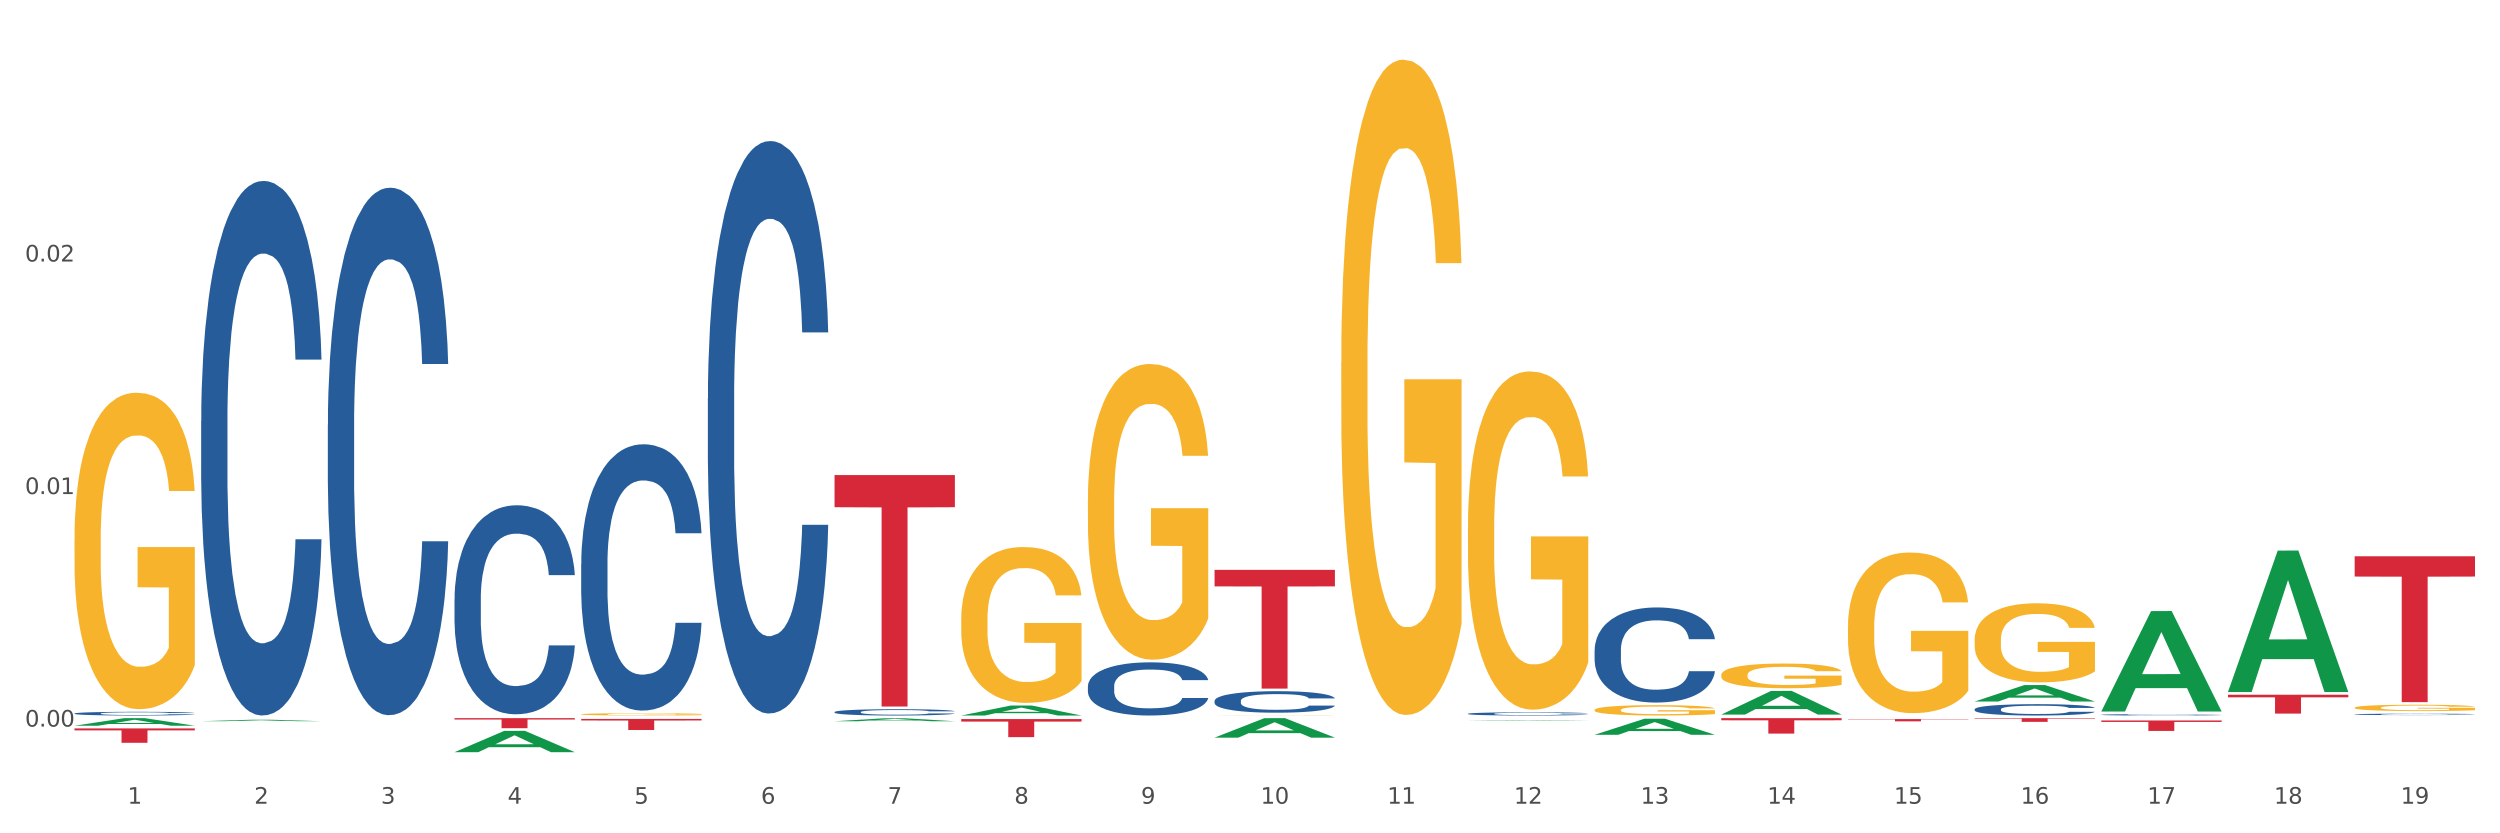 <?xml version="1.0" encoding="utf-8" standalone="no"?>
<!DOCTYPE svg PUBLIC "-//W3C//DTD SVG 1.1//EN"
  "http://www.w3.org/Graphics/SVG/1.1/DTD/svg11.dtd">
<svg xmlns:xlink="http://www.w3.org/1999/xlink" width="1080pt" height="360pt" viewBox="0 0 1080 360" xmlns="http://www.w3.org/2000/svg" version="1.1">
 <rect x="0" y="0" width="1080" height="360" fill="#333333" stroke="none"/>
 <defs>
  <style type="text/css">*{stroke-linejoin: round; stroke-linecap: butt}</style>
 </defs>
 <g id="figure_1">
  <g id="patch_1">
   <path d="M 0 360 
L 1080 360 
L 1080 0 
L 0 0 
z
" style="fill: #ffffff; stroke: #ffffff; stroke-linejoin: miter"/>
  </g>
  <g id="axes_1">
   <g id="matplotlib.axis_1">
    <g id="xtick_1">
     <g id="text_1">
      <!-- 1 -->
      <g style="fill: #4d4d4d" transform="translate(55.115 347.204) scale(0.096 -0.096)">
       <defs>
        <path id="DejaVuSans-31" d="M 794 531 
L 1825 531 
L 1825 4091 
L 703 3866 
L 703 4441 
L 1819 4666 
L 2450 4666 
L 2450 531 
L 3481 531 
L 3481 0 
L 794 0 
L 794 531 
z
" transform="scale(0.016)"/>
       </defs>
       <use xlink:href="#DejaVuSans-31"/>
      </g>
     </g>
    </g>
    <g id="xtick_2">
     <g id="text_2">
      <!-- 2 -->
      <g style="fill: #4d4d4d" transform="translate(109.839 347.204) scale(0.096 -0.096)">
       <defs>
        <path id="DejaVuSans-32" d="M 1228 531 
L 3431 531 
L 3431 0 
L 469 0 
L 469 531 
Q 828 903 1448 1529 
Q 2069 2156 2228 2338 
Q 2531 2678 2651 2914 
Q 2772 3150 2772 3378 
Q 2772 3750 2511 3984 
Q 2250 4219 1831 4219 
Q 1534 4219 1204 4116 
Q 875 4013 500 3803 
L 500 4441 
Q 881 4594 1212 4672 
Q 1544 4750 1819 4750 
Q 2544 4750 2975 4387 
Q 3406 4025 3406 3419 
Q 3406 3131 3298 2873 
Q 3191 2616 2906 2266 
Q 2828 2175 2409 1742 
Q 1991 1309 1228 531 
z
" transform="scale(0.016)"/>
       </defs>
       <use xlink:href="#DejaVuSans-32"/>
      </g>
     </g>
    </g>
    <g id="xtick_3">
     <g id="text_3">
      <!-- 3 -->
      <g style="fill: #4d4d4d" transform="translate(164.564 347.204) scale(0.096 -0.096)">
       <defs>
        <path id="DejaVuSans-33" d="M 2597 2516 
Q 3050 2419 3304 2112 
Q 3559 1806 3559 1356 
Q 3559 666 3084 287 
Q 2609 -91 1734 -91 
Q 1441 -91 1130 -33 
Q 819 25 488 141 
L 488 750 
Q 750 597 1062 519 
Q 1375 441 1716 441 
Q 2309 441 2620 675 
Q 2931 909 2931 1356 
Q 2931 1769 2642 2001 
Q 2353 2234 1838 2234 
L 1294 2234 
L 1294 2753 
L 1863 2753 
Q 2328 2753 2575 2939 
Q 2822 3125 2822 3475 
Q 2822 3834 2567 4026 
Q 2313 4219 1838 4219 
Q 1578 4219 1281 4162 
Q 984 4106 628 3988 
L 628 4550 
Q 988 4650 1302 4700 
Q 1616 4750 1894 4750 
Q 2613 4750 3031 4423 
Q 3450 4097 3450 3541 
Q 3450 3153 3228 2886 
Q 3006 2619 2597 2516 
z
" transform="scale(0.016)"/>
       </defs>
       <use xlink:href="#DejaVuSans-33"/>
      </g>
     </g>
    </g>
    <g id="xtick_4">
     <g id="text_4">
      <!-- 4 -->
      <g style="fill: #4d4d4d" transform="translate(219.288 347.204) scale(0.096 -0.096)">
       <defs>
        <path id="DejaVuSans-34" d="M 2419 4116 
L 825 1625 
L 2419 1625 
L 2419 4116 
z
M 2253 4666 
L 3047 4666 
L 3047 1625 
L 3713 1625 
L 3713 1100 
L 3047 1100 
L 3047 0 
L 2419 0 
L 2419 1100 
L 313 1100 
L 313 1709 
L 2253 4666 
z
" transform="scale(0.016)"/>
       </defs>
       <use xlink:href="#DejaVuSans-34"/>
      </g>
     </g>
    </g>
    <g id="xtick_5">
     <g id="text_5">
      <!-- 5 -->
      <g style="fill: #4d4d4d" transform="translate(274.012 347.204) scale(0.096 -0.096)">
       <defs>
        <path id="DejaVuSans-35" d="M 691 4666 
L 3169 4666 
L 3169 4134 
L 1269 4134 
L 1269 2991 
Q 1406 3038 1543 3061 
Q 1681 3084 1819 3084 
Q 2600 3084 3056 2656 
Q 3513 2228 3513 1497 
Q 3513 744 3044 326 
Q 2575 -91 1722 -91 
Q 1428 -91 1123 -41 
Q 819 9 494 109 
L 494 744 
Q 775 591 1075 516 
Q 1375 441 1709 441 
Q 2250 441 2565 725 
Q 2881 1009 2881 1497 
Q 2881 1984 2565 2268 
Q 2250 2553 1709 2553 
Q 1456 2553 1204 2497 
Q 953 2441 691 2322 
L 691 4666 
z
" transform="scale(0.016)"/>
       </defs>
       <use xlink:href="#DejaVuSans-35"/>
      </g>
     </g>
    </g>
    <g id="xtick_6">
     <g id="text_6">
      <!-- 6 -->
      <g style="fill: #4d4d4d" transform="translate(328.736 347.204) scale(0.096 -0.096)">
       <defs>
        <path id="DejaVuSans-36" d="M 2113 2584 
Q 1688 2584 1439 2293 
Q 1191 2003 1191 1497 
Q 1191 994 1439 701 
Q 1688 409 2113 409 
Q 2538 409 2786 701 
Q 3034 994 3034 1497 
Q 3034 2003 2786 2293 
Q 2538 2584 2113 2584 
z
M 3366 4563 
L 3366 3988 
Q 3128 4100 2886 4159 
Q 2644 4219 2406 4219 
Q 1781 4219 1451 3797 
Q 1122 3375 1075 2522 
Q 1259 2794 1537 2939 
Q 1816 3084 2150 3084 
Q 2853 3084 3261 2657 
Q 3669 2231 3669 1497 
Q 3669 778 3244 343 
Q 2819 -91 2113 -91 
Q 1303 -91 875 529 
Q 447 1150 447 2328 
Q 447 3434 972 4092 
Q 1497 4750 2381 4750 
Q 2619 4750 2861 4703 
Q 3103 4656 3366 4563 
z
" transform="scale(0.016)"/>
       </defs>
       <use xlink:href="#DejaVuSans-36"/>
      </g>
     </g>
    </g>
    <g id="xtick_7">
     <g id="text_7">
      <!-- 7 -->
      <g style="fill: #4d4d4d" transform="translate(383.461 347.204) scale(0.096 -0.096)">
       <defs>
        <path id="DejaVuSans-37" d="M 525 4666 
L 3525 4666 
L 3525 4397 
L 1831 0 
L 1172 0 
L 2766 4134 
L 525 4134 
L 525 4666 
z
" transform="scale(0.016)"/>
       </defs>
       <use xlink:href="#DejaVuSans-37"/>
      </g>
     </g>
    </g>
    <g id="xtick_8">
     <g id="text_8">
      <!-- 8 -->
      <g style="fill: #4d4d4d" transform="translate(438.185 347.204) scale(0.096 -0.096)">
       <defs>
        <path id="DejaVuSans-38" d="M 2034 2216 
Q 1584 2216 1326 1975 
Q 1069 1734 1069 1313 
Q 1069 891 1326 650 
Q 1584 409 2034 409 
Q 2484 409 2743 651 
Q 3003 894 3003 1313 
Q 3003 1734 2745 1975 
Q 2488 2216 2034 2216 
z
M 1403 2484 
Q 997 2584 770 2862 
Q 544 3141 544 3541 
Q 544 4100 942 4425 
Q 1341 4750 2034 4750 
Q 2731 4750 3128 4425 
Q 3525 4100 3525 3541 
Q 3525 3141 3298 2862 
Q 3072 2584 2669 2484 
Q 3125 2378 3379 2068 
Q 3634 1759 3634 1313 
Q 3634 634 3220 271 
Q 2806 -91 2034 -91 
Q 1263 -91 848 271 
Q 434 634 434 1313 
Q 434 1759 690 2068 
Q 947 2378 1403 2484 
z
M 1172 3481 
Q 1172 3119 1398 2916 
Q 1625 2713 2034 2713 
Q 2441 2713 2670 2916 
Q 2900 3119 2900 3481 
Q 2900 3844 2670 4047 
Q 2441 4250 2034 4250 
Q 1625 4250 1398 4047 
Q 1172 3844 1172 3481 
z
" transform="scale(0.016)"/>
       </defs>
       <use xlink:href="#DejaVuSans-38"/>
      </g>
     </g>
    </g>
    <g id="xtick_9">
     <g id="text_9">
      <!-- 9 -->
      <g style="fill: #4d4d4d" transform="translate(492.909 347.204) scale(0.096 -0.096)">
       <defs>
        <path id="DejaVuSans-39" d="M 703 97 
L 703 672 
Q 941 559 1184 500 
Q 1428 441 1663 441 
Q 2288 441 2617 861 
Q 2947 1281 2994 2138 
Q 2813 1869 2534 1725 
Q 2256 1581 1919 1581 
Q 1219 1581 811 2004 
Q 403 2428 403 3163 
Q 403 3881 828 4315 
Q 1253 4750 1959 4750 
Q 2769 4750 3195 4129 
Q 3622 3509 3622 2328 
Q 3622 1225 3098 567 
Q 2575 -91 1691 -91 
Q 1453 -91 1209 -44 
Q 966 3 703 97 
z
M 1959 2075 
Q 2384 2075 2632 2365 
Q 2881 2656 2881 3163 
Q 2881 3666 2632 3958 
Q 2384 4250 1959 4250 
Q 1534 4250 1286 3958 
Q 1038 3666 1038 3163 
Q 1038 2656 1286 2365 
Q 1534 2075 1959 2075 
z
" transform="scale(0.016)"/>
       </defs>
       <use xlink:href="#DejaVuSans-39"/>
      </g>
     </g>
    </g>
    <g id="xtick_10">
     <g id="text_10">
      <!-- 10 -->
      <g style="fill: #4d4d4d" transform="translate(544.58 347.204) scale(0.096 -0.096)">
       <defs>
        <path id="DejaVuSans-30" d="M 2034 4250 
Q 1547 4250 1301 3770 
Q 1056 3291 1056 2328 
Q 1056 1369 1301 889 
Q 1547 409 2034 409 
Q 2525 409 2770 889 
Q 3016 1369 3016 2328 
Q 3016 3291 2770 3770 
Q 2525 4250 2034 4250 
z
M 2034 4750 
Q 2819 4750 3233 4129 
Q 3647 3509 3647 2328 
Q 3647 1150 3233 529 
Q 2819 -91 2034 -91 
Q 1250 -91 836 529 
Q 422 1150 422 2328 
Q 422 3509 836 4129 
Q 1250 4750 2034 4750 
z
" transform="scale(0.016)"/>
       </defs>
       <use xlink:href="#DejaVuSans-31"/>
       <use xlink:href="#DejaVuSans-30" transform="translate(63.623 0)"/>
      </g>
     </g>
    </g>
    <g id="xtick_11">
     <g id="text_11">
      <!-- 11 -->
      <g style="fill: #4d4d4d" transform="translate(599.304 347.204) scale(0.096 -0.096)">
       <use xlink:href="#DejaVuSans-31"/>
       <use xlink:href="#DejaVuSans-31" transform="translate(63.623 0)"/>
      </g>
     </g>
    </g>
    <g id="xtick_12">
     <g id="text_12">
      <!-- 12 -->
      <g style="fill: #4d4d4d" transform="translate(654.028 347.204) scale(0.096 -0.096)">
       <use xlink:href="#DejaVuSans-31"/>
       <use xlink:href="#DejaVuSans-32" transform="translate(63.623 0)"/>
      </g>
     </g>
    </g>
    <g id="xtick_13">
     <g id="text_13">
      <!-- 13 -->
      <g style="fill: #4d4d4d" transform="translate(708.752 347.204) scale(0.096 -0.096)">
       <use xlink:href="#DejaVuSans-31"/>
       <use xlink:href="#DejaVuSans-33" transform="translate(63.623 0)"/>
      </g>
     </g>
    </g>
    <g id="xtick_14">
     <g id="text_14">
      <!-- 14 -->
      <g style="fill: #4d4d4d" transform="translate(763.477 347.204) scale(0.096 -0.096)">
       <use xlink:href="#DejaVuSans-31"/>
       <use xlink:href="#DejaVuSans-34" transform="translate(63.623 0)"/>
      </g>
     </g>
    </g>
    <g id="xtick_15">
     <g id="text_15">
      <!-- 15 -->
      <g style="fill: #4d4d4d" transform="translate(818.201 347.204) scale(0.096 -0.096)">
       <use xlink:href="#DejaVuSans-31"/>
       <use xlink:href="#DejaVuSans-35" transform="translate(63.623 0)"/>
      </g>
     </g>
    </g>
    <g id="xtick_16">
     <g id="text_16">
      <!-- 16 -->
      <g style="fill: #4d4d4d" transform="translate(872.925 347.204) scale(0.096 -0.096)">
       <use xlink:href="#DejaVuSans-31"/>
       <use xlink:href="#DejaVuSans-36" transform="translate(63.623 0)"/>
      </g>
     </g>
    </g>
    <g id="xtick_17">
     <g id="text_17">
      <!-- 17 -->
      <g style="fill: #4d4d4d" transform="translate(927.649 347.204) scale(0.096 -0.096)">
       <use xlink:href="#DejaVuSans-31"/>
       <use xlink:href="#DejaVuSans-37" transform="translate(63.623 0)"/>
      </g>
     </g>
    </g>
    <g id="xtick_18">
     <g id="text_18">
      <!-- 18 -->
      <g style="fill: #4d4d4d" transform="translate(982.374 347.204) scale(0.096 -0.096)">
       <use xlink:href="#DejaVuSans-31"/>
       <use xlink:href="#DejaVuSans-38" transform="translate(63.623 0)"/>
      </g>
     </g>
    </g>
    <g id="xtick_19">
     <g id="text_19">
      <!-- 19 -->
      <g style="fill: #4d4d4d" transform="translate(1037.098 347.204) scale(0.096 -0.096)">
       <use xlink:href="#DejaVuSans-31"/>
       <use xlink:href="#DejaVuSans-39" transform="translate(63.623 0)"/>
      </g>
     </g>
    </g>
    <g id="xtick_20"/>
    <g id="xtick_21"/>
    <g id="xtick_22"/>
    <g id="xtick_23"/>
    <g id="xtick_24"/>
    <g id="xtick_25"/>
    <g id="xtick_26"/>
    <g id="xtick_27"/>
    <g id="xtick_28"/>
    <g id="xtick_29"/>
    <g id="xtick_30"/>
    <g id="xtick_31"/>
    <g id="xtick_32"/>
    <g id="xtick_33"/>
    <g id="xtick_34"/>
    <g id="xtick_35"/>
    <g id="xtick_36"/>
    <g id="xtick_37"/>
   </g>
   <g id="matplotlib.axis_2">
    <g id="ytick_1">
     <g id="text_20">
      <!-- 0.00 -->
      <g style="fill: #4d4d4d" transform="translate(10.8 313.889) scale(0.096 -0.096)">
       <defs>
        <path id="DejaVuSans-2e" d="M 684 794 
L 1344 794 
L 1344 0 
L 684 0 
L 684 794 
z
" transform="scale(0.016)"/>
       </defs>
       <use xlink:href="#DejaVuSans-30"/>
       <use xlink:href="#DejaVuSans-2e" transform="translate(63.623 0)"/>
       <use xlink:href="#DejaVuSans-30" transform="translate(95.41 0)"/>
       <use xlink:href="#DejaVuSans-30" transform="translate(159.033 0)"/>
      </g>
     </g>
    </g>
    <g id="ytick_2">
     <g id="text_21">
      <!-- 0.01 -->
      <g style="fill: #4d4d4d" transform="translate(10.8 213.433) scale(0.096 -0.096)">
       <use xlink:href="#DejaVuSans-30"/>
       <use xlink:href="#DejaVuSans-2e" transform="translate(63.623 0)"/>
       <use xlink:href="#DejaVuSans-30" transform="translate(95.41 0)"/>
       <use xlink:href="#DejaVuSans-31" transform="translate(159.033 0)"/>
      </g>
     </g>
    </g>
    <g id="ytick_3">
     <g id="text_22">
      <!-- 0.02 -->
      <g style="fill: #4d4d4d" transform="translate(10.8 112.977) scale(0.096 -0.096)">
       <use xlink:href="#DejaVuSans-30"/>
       <use xlink:href="#DejaVuSans-2e" transform="translate(63.623 0)"/>
       <use xlink:href="#DejaVuSans-30" transform="translate(95.41 0)"/>
       <use xlink:href="#DejaVuSans-32" transform="translate(159.033 0)"/>
      </g>
     </g>
    </g>
    <g id="ytick_4"/>
    <g id="ytick_5"/>
    <g id="ytick_6"/>
   </g>
   <g id="PolyCollection_1">
    <path d="M 32.175 313.512 
L 32.229 313.509 
L 53.667 310.245 
L 62.564 310.242 
L 84.163 313.518 
L 73.873 313.518 
L 69.21 312.755 
L 47.075 312.755 
L 46.914 312.767 
L 42.412 313.518 
L 32.175 313.518 
L 32.175 313.512 
L 49.862 312.3 
L 66.423 312.297 
L 58.223 310.94 
L 58.115 310.934 
L 58.008 310.943 
L 49.808 312.297 
L 49.862 312.3 
L 32.175 313.512 
z
" clip-path="url(#pd50f585c1c)" style="fill: #109648"/>
    <path d="M 524.693 246.195 
L 576.682 246.195 
L 576.682 253.32 
L 556.231 253.368 
L 556.231 297.462 
L 545.021 297.462 
L 545.021 253.368 
L 524.693 253.32 
L 524.693 246.243 
L 524.693 246.195 
z
" clip-path="url(#pd50f585c1c)" style="fill: #d62839"/>
    <path d="M 743.591 310.242 
L 795.579 310.242 
L 795.579 311.169 
L 775.128 311.176 
L 775.128 316.914 
L 763.918 316.914 
L 763.918 311.176 
L 743.591 311.169 
L 743.591 310.248 
L 743.591 310.242 
z
" clip-path="url(#pd50f585c1c)" style="fill: #d62839"/>
    <path d="M 798.315 310.645 
L 850.303 310.645 
L 850.303 310.781 
L 829.853 310.782 
L 829.853 311.622 
L 818.642 311.622 
L 818.642 310.782 
L 798.315 310.781 
L 798.315 310.646 
L 798.315 310.645 
z
" clip-path="url(#pd50f585c1c)" style="fill: #d62839"/>
    <path d="M 853.039 310.242 
L 905.027 310.242 
L 905.027 310.465 
L 884.577 310.466 
L 884.577 311.844 
L 873.366 311.844 
L 873.366 310.466 
L 853.039 310.465 
L 853.039 310.244 
L 853.039 310.242 
z
" clip-path="url(#pd50f585c1c)" style="fill: #d62839"/>
    <path d="M 907.763 311.243 
L 959.751 311.243 
L 959.751 311.872 
L 939.301 311.876 
L 939.301 315.768 
L 928.09 315.768 
L 928.09 311.876 
L 907.763 311.872 
L 907.763 311.248 
L 907.763 311.243 
z
" clip-path="url(#pd50f585c1c)" style="fill: #d62839"/>
    <path d="M 962.488 300.113 
L 1014.476 300.113 
L 1014.476 301.248 
L 994.025 301.255 
L 994.025 308.276 
L 982.815 308.276 
L 982.815 301.255 
L 962.488 301.248 
L 962.488 300.121 
L 962.488 300.113 
z
" clip-path="url(#pd50f585c1c)" style="fill: #d62839"/>
    <path d="M 1017.212 240.32 
L 1069.2 240.32 
L 1069.2 249.074 
L 1048.75 249.133 
L 1048.75 303.314 
L 1037.539 303.314 
L 1037.539 249.133 
L 1017.212 249.074 
L 1017.212 240.379 
L 1017.212 240.32 
z
" clip-path="url(#pd50f585c1c)" style="fill: #d62839"/>
    <path d="M 853.039 276.413 
L 853.1 276.382 
L 853.1 275.258 
L 853.223 274.291 
L 853.837 271.949 
L 854.758 270.014 
L 855.433 268.984 
L 856.108 268.141 
L 856.906 267.298 
L 857.888 266.424 
L 859.668 265.144 
L 860.773 264.489 
L 862.123 263.802 
L 864.578 262.803 
L 866.358 262.241 
L 868.2 261.773 
L 871.207 261.211 
L 873.171 260.961 
L 875.258 260.774 
L 877.775 260.649 
L 879.678 260.618 
L 883.851 260.711 
L 887.411 260.992 
L 889.13 261.211 
L 891.34 261.585 
L 892.506 261.835 
L 894.409 262.335 
L 896.373 262.99 
L 897.723 263.552 
L 899.749 264.613 
L 901.283 265.675 
L 902.695 266.986 
L 903.431 267.891 
L 903.984 268.734 
L 904.475 269.702 
L 904.966 271.231 
L 893.918 271.231 
L 893.488 270.139 
L 892.813 269.109 
L 891.831 268.11 
L 890.971 267.485 
L 889.498 266.705 
L 888.148 266.205 
L 886.736 265.831 
L 885.018 265.519 
L 883.667 265.363 
L 881.765 265.238 
L 878.02 265.269 
L 875.504 265.519 
L 873.785 265.831 
L 872.68 266.112 
L 871.698 266.424 
L 870.594 266.861 
L 869.305 267.517 
L 868.384 268.11 
L 867.463 268.859 
L 866.727 269.608 
L 866.051 270.482 
L 865.499 271.419 
L 865.069 272.386 
L 864.701 273.573 
L 864.394 275.539 
L 864.394 279.816 
L 864.517 280.784 
L 864.824 282.064 
L 865.192 283.031 
L 865.806 284.186 
L 866.358 284.967 
L 867.402 286.091 
L 868.568 287.027 
L 869.489 287.62 
L 870.409 288.12 
L 872.005 288.806 
L 873.785 289.368 
L 875.32 289.712 
L 877.407 290.024 
L 878.818 290.149 
L 880.046 290.211 
L 883.053 290.211 
L 885.202 290.118 
L 887.596 289.899 
L 889.437 289.618 
L 890.971 289.275 
L 892.69 288.713 
L 893.795 288.182 
L 893.795 281.658 
L 880.291 281.627 
L 880.291 277.287 
L 905.027 277.287 
L 905.027 290.024 
L 903.984 290.679 
L 902.818 291.273 
L 901.59 291.803 
L 899.749 292.459 
L 897.539 293.083 
L 895.575 293.52 
L 893.488 293.895 
L 891.033 294.238 
L 887.841 294.55 
L 885.877 294.675 
L 883.422 294.769 
L 880.537 294.8 
L 878.02 294.738 
L 875.565 294.582 
L 872.987 294.301 
L 870.471 293.895 
L 868.568 293.489 
L 866.665 292.99 
L 864.64 292.334 
L 863.044 291.71 
L 861.816 291.148 
L 860.466 290.43 
L 858.993 289.493 
L 857.888 288.65 
L 856.906 287.776 
L 855.863 286.653 
L 855.126 285.685 
L 854.389 284.467 
L 853.96 283.562 
L 853.469 282.157 
L 853.1 280.191 
L 853.039 276.413 
z
" clip-path="url(#pd50f585c1c)" style="fill: #f7b32b"/>
    <path d="M 798.315 270.756 
L 798.376 270.693 
L 798.376 268.411 
L 798.499 266.446 
L 799.113 261.692 
L 800.033 257.763 
L 800.709 255.671 
L 801.384 253.96 
L 802.182 252.248 
L 803.164 250.473 
L 804.944 247.875 
L 806.049 246.544 
L 807.399 245.149 
L 809.854 243.121 
L 811.634 241.98 
L 813.475 241.029 
L 816.483 239.888 
L 818.447 239.381 
L 820.534 239.001 
L 823.051 238.747 
L 824.953 238.684 
L 829.127 238.874 
L 832.687 239.445 
L 834.406 239.888 
L 836.615 240.649 
L 837.782 241.156 
L 839.684 242.17 
L 841.648 243.501 
L 842.999 244.642 
L 845.024 246.797 
L 846.559 248.952 
L 847.97 251.614 
L 848.707 253.452 
L 849.259 255.164 
L 849.75 257.129 
L 850.242 260.234 
L 839.193 260.234 
L 838.764 258.016 
L 838.088 255.924 
L 837.106 253.896 
L 836.247 252.628 
L 834.774 251.044 
L 833.424 250.03 
L 832.012 249.269 
L 830.293 248.635 
L 828.943 248.318 
L 827.04 248.065 
L 823.296 248.128 
L 820.78 248.635 
L 819.061 249.269 
L 817.956 249.84 
L 816.974 250.473 
L 815.869 251.361 
L 814.58 252.692 
L 813.66 253.896 
L 812.739 255.417 
L 812.002 256.939 
L 811.327 258.713 
L 810.775 260.615 
L 810.345 262.58 
L 809.977 264.988 
L 809.67 268.981 
L 809.67 277.665 
L 809.793 279.63 
L 810.1 282.229 
L 810.468 284.193 
L 811.082 286.539 
L 811.634 288.123 
L 812.678 290.405 
L 813.844 292.307 
L 814.764 293.511 
L 815.685 294.525 
L 817.281 295.919 
L 819.061 297.06 
L 820.595 297.758 
L 822.682 298.391 
L 824.094 298.645 
L 825.322 298.772 
L 828.329 298.772 
L 830.477 298.582 
L 832.871 298.138 
L 834.713 297.567 
L 836.247 296.87 
L 837.966 295.729 
L 839.071 294.652 
L 839.071 281.405 
L 825.567 281.341 
L 825.567 272.531 
L 850.303 272.531 
L 850.303 298.391 
L 849.259 299.722 
L 848.093 300.927 
L 846.866 302.004 
L 845.024 303.335 
L 842.815 304.603 
L 840.851 305.49 
L 838.764 306.251 
L 836.308 306.948 
L 833.117 307.582 
L 831.153 307.836 
L 828.697 308.026 
L 825.813 308.089 
L 823.296 307.962 
L 820.841 307.645 
L 818.263 307.075 
L 815.746 306.251 
L 813.844 305.427 
L 811.941 304.413 
L 809.915 303.082 
L 808.32 301.814 
L 807.092 300.673 
L 805.742 299.215 
L 804.269 297.314 
L 803.164 295.603 
L 802.182 293.828 
L 801.138 291.546 
L 800.402 289.581 
L 799.665 287.109 
L 799.236 285.271 
L 798.744 282.419 
L 798.376 278.426 
L 798.315 270.756 
z
" clip-path="url(#pd50f585c1c)" style="fill: #f7b32b"/>
    <path d="M 743.591 291.584 
L 743.652 291.574 
L 743.652 291.223 
L 743.775 290.92 
L 744.388 290.189 
L 745.309 289.585 
L 745.984 289.263 
L 746.66 289 
L 747.457 288.736 
L 748.44 288.463 
L 750.22 288.063 
L 751.324 287.859 
L 752.675 287.644 
L 755.13 287.332 
L 756.91 287.157 
L 758.751 287.01 
L 761.759 286.835 
L 763.723 286.757 
L 765.81 286.698 
L 768.326 286.659 
L 770.229 286.65 
L 774.403 286.679 
L 777.963 286.767 
L 779.681 286.835 
L 781.891 286.952 
L 783.057 287.03 
L 784.96 287.186 
L 786.924 287.391 
L 788.275 287.566 
L 790.3 287.898 
L 791.835 288.229 
L 793.246 288.639 
L 793.983 288.922 
L 794.535 289.185 
L 795.026 289.487 
L 795.517 289.965 
L 784.469 289.965 
L 784.039 289.624 
L 783.364 289.302 
L 782.382 288.99 
L 781.523 288.795 
L 780.05 288.551 
L 778.699 288.395 
L 777.288 288.278 
L 775.569 288.18 
L 774.219 288.132 
L 772.316 288.093 
L 768.572 288.102 
L 766.055 288.18 
L 764.337 288.278 
L 763.232 288.366 
L 762.25 288.463 
L 761.145 288.6 
L 759.856 288.805 
L 758.935 288.99 
L 758.015 289.224 
L 757.278 289.458 
L 756.603 289.731 
L 756.051 290.023 
L 755.621 290.326 
L 755.253 290.696 
L 754.946 291.311 
L 754.946 292.646 
L 755.068 292.949 
L 755.375 293.349 
L 755.744 293.651 
L 756.357 294.012 
L 756.91 294.255 
L 757.953 294.606 
L 759.119 294.899 
L 760.04 295.084 
L 760.961 295.24 
L 762.557 295.455 
L 764.337 295.63 
L 765.871 295.738 
L 767.958 295.835 
L 769.37 295.874 
L 770.597 295.894 
L 773.605 295.894 
L 775.753 295.864 
L 778.147 295.796 
L 779.988 295.708 
L 781.523 295.601 
L 783.241 295.425 
L 784.346 295.26 
L 784.346 293.222 
L 770.843 293.212 
L 770.843 291.857 
L 795.579 291.857 
L 795.579 295.835 
L 794.535 296.04 
L 793.369 296.225 
L 792.141 296.391 
L 790.3 296.596 
L 788.09 296.791 
L 786.126 296.927 
L 784.039 297.044 
L 781.584 297.151 
L 778.392 297.249 
L 776.428 297.288 
L 773.973 297.317 
L 771.088 297.327 
L 768.572 297.307 
L 766.117 297.259 
L 763.539 297.171 
L 761.022 297.044 
L 759.119 296.917 
L 757.217 296.761 
L 755.191 296.557 
L 753.595 296.362 
L 752.368 296.186 
L 751.017 295.962 
L 749.544 295.669 
L 748.44 295.406 
L 747.457 295.133 
L 746.414 294.782 
L 745.677 294.48 
L 744.941 294.099 
L 744.511 293.817 
L 744.02 293.378 
L 743.652 292.763 
L 743.591 291.584 
z
" clip-path="url(#pd50f585c1c)" style="fill: #f7b32b"/>
    <path d="M 688.866 306.703 
L 688.928 306.698 
L 688.928 306.552 
L 689.05 306.425 
L 689.664 306.119 
L 690.585 305.867 
L 691.26 305.732 
L 691.935 305.622 
L 692.733 305.512 
L 693.715 305.398 
L 695.495 305.231 
L 696.6 305.145 
L 697.95 305.055 
L 700.406 304.925 
L 702.186 304.851 
L 704.027 304.79 
L 707.034 304.717 
L 708.999 304.684 
L 711.086 304.66 
L 713.602 304.643 
L 715.505 304.639 
L 719.679 304.652 
L 723.239 304.688 
L 724.957 304.717 
L 727.167 304.766 
L 728.333 304.798 
L 730.236 304.864 
L 732.2 304.949 
L 733.55 305.023 
L 735.576 305.161 
L 737.11 305.3 
L 738.522 305.471 
L 739.258 305.589 
L 739.811 305.699 
L 740.302 305.826 
L 740.793 306.026 
L 729.745 306.026 
L 729.315 305.883 
L 728.64 305.748 
L 727.658 305.618 
L 726.799 305.536 
L 725.325 305.434 
L 723.975 305.369 
L 722.563 305.32 
L 720.845 305.28 
L 719.494 305.259 
L 717.592 305.243 
L 713.848 305.247 
L 711.331 305.28 
L 709.612 305.32 
L 708.508 305.357 
L 707.526 305.398 
L 706.421 305.455 
L 705.132 305.54 
L 704.211 305.618 
L 703.29 305.716 
L 702.554 305.814 
L 701.879 305.928 
L 701.326 306.05 
L 700.897 306.177 
L 700.528 306.332 
L 700.221 306.588 
L 700.221 307.147 
L 700.344 307.273 
L 700.651 307.441 
L 701.019 307.567 
L 701.633 307.718 
L 702.186 307.82 
L 703.229 307.967 
L 704.395 308.089 
L 705.316 308.166 
L 706.237 308.232 
L 707.832 308.321 
L 709.612 308.395 
L 711.147 308.44 
L 713.234 308.48 
L 714.645 308.497 
L 715.873 308.505 
L 718.881 308.505 
L 721.029 308.493 
L 723.423 308.464 
L 725.264 308.427 
L 726.799 308.382 
L 728.517 308.309 
L 729.622 308.24 
L 729.622 307.388 
L 716.119 307.383 
L 716.119 306.817 
L 740.854 306.817 
L 740.854 308.48 
L 739.811 308.566 
L 738.645 308.643 
L 737.417 308.713 
L 735.576 308.798 
L 733.366 308.88 
L 731.402 308.937 
L 729.315 308.986 
L 726.86 309.031 
L 723.668 309.072 
L 721.704 309.088 
L 719.249 309.1 
L 716.364 309.104 
L 713.848 309.096 
L 711.392 309.076 
L 708.814 309.039 
L 706.298 308.986 
L 704.395 308.933 
L 702.492 308.868 
L 700.467 308.782 
L 698.871 308.701 
L 697.643 308.627 
L 696.293 308.533 
L 694.82 308.411 
L 693.715 308.301 
L 692.733 308.187 
L 691.69 308.04 
L 690.953 307.914 
L 690.217 307.755 
L 689.787 307.636 
L 689.296 307.453 
L 688.928 307.196 
L 688.866 306.703 
z
" clip-path="url(#pd50f585c1c)" style="fill: #f7b32b"/>
    <path d="M 634.142 227.978 
L 634.203 227.844 
L 634.203 223.04 
L 634.326 218.903 
L 634.94 208.894 
L 635.861 200.62 
L 636.536 196.216 
L 637.211 192.613 
L 638.009 189.01 
L 638.991 185.273 
L 640.771 179.802 
L 641.876 176.999 
L 643.226 174.063 
L 645.681 169.793 
L 647.461 167.391 
L 649.303 165.389 
L 652.31 162.987 
L 654.274 161.919 
L 656.361 161.118 
L 658.878 160.585 
L 660.781 160.451 
L 664.954 160.852 
L 668.514 162.053 
L 670.233 162.987 
L 672.443 164.588 
L 673.609 165.656 
L 675.512 167.791 
L 677.476 170.593 
L 678.826 172.996 
L 680.851 177.533 
L 682.386 182.07 
L 683.798 187.675 
L 684.534 191.545 
L 685.087 195.149 
L 685.578 199.286 
L 686.069 205.825 
L 675.02 205.825 
L 674.591 201.154 
L 673.916 196.75 
L 672.934 192.48 
L 672.074 189.811 
L 670.601 186.474 
L 669.251 184.339 
L 667.839 182.738 
L 666.121 181.403 
L 664.77 180.736 
L 662.867 180.202 
L 659.123 180.335 
L 656.607 181.403 
L 654.888 182.738 
L 653.783 183.939 
L 652.801 185.273 
L 651.696 187.142 
L 650.407 189.944 
L 649.487 192.48 
L 648.566 195.682 
L 647.83 198.885 
L 647.154 202.622 
L 646.602 206.625 
L 646.172 210.763 
L 645.804 215.834 
L 645.497 224.241 
L 645.497 242.524 
L 645.62 246.661 
L 645.927 252.133 
L 646.295 256.27 
L 646.909 261.207 
L 647.461 264.544 
L 648.505 269.348 
L 649.671 273.351 
L 650.592 275.887 
L 651.512 278.022 
L 653.108 280.958 
L 654.888 283.36 
L 656.423 284.828 
L 658.51 286.163 
L 659.921 286.697 
L 661.149 286.964 
L 664.156 286.964 
L 666.305 286.563 
L 668.698 285.629 
L 670.54 284.428 
L 672.074 282.96 
L 673.793 280.558 
L 674.898 278.289 
L 674.898 250.398 
L 661.394 250.264 
L 661.394 231.714 
L 686.13 231.714 
L 686.13 286.163 
L 685.087 288.965 
L 683.92 291.501 
L 682.693 293.77 
L 680.851 296.572 
L 678.642 299.241 
L 676.678 301.109 
L 674.591 302.711 
L 672.136 304.179 
L 668.944 305.513 
L 666.98 306.047 
L 664.525 306.447 
L 661.64 306.581 
L 659.123 306.314 
L 656.668 305.647 
L 654.09 304.446 
L 651.574 302.711 
L 649.671 300.976 
L 647.768 298.841 
L 645.743 296.038 
L 644.147 293.369 
L 642.919 290.967 
L 641.569 287.898 
L 640.096 283.894 
L 638.991 280.291 
L 638.009 276.554 
L 636.965 271.75 
L 636.229 267.613 
L 635.492 262.408 
L 635.063 258.538 
L 634.572 252.533 
L 634.203 244.125 
L 634.142 227.978 
z
" clip-path="url(#pd50f585c1c)" style="fill: #f7b32b"/>
    <path d="M 579.418 156.59 
L 579.479 156.331 
L 579.479 147.023 
L 579.602 139.008 
L 580.216 119.616 
L 581.136 103.585 
L 581.812 95.053 
L 582.487 88.072 
L 583.285 81.091 
L 584.267 73.851 
L 586.047 63.25 
L 587.152 57.821 
L 588.502 52.132 
L 590.957 43.859 
L 592.737 39.205 
L 594.578 35.326 
L 597.586 30.672 
L 599.55 28.604 
L 601.637 27.052 
L 604.154 26.018 
L 606.056 25.759 
L 610.23 26.535 
L 613.79 28.862 
L 615.509 30.672 
L 617.718 33.775 
L 618.884 35.843 
L 620.787 39.98 
L 622.751 45.41 
L 624.102 50.064 
L 626.127 58.855 
L 627.662 67.646 
L 629.073 78.505 
L 629.81 86.004 
L 630.362 92.985 
L 630.853 101 
L 631.344 113.669 
L 620.296 113.669 
L 619.867 104.62 
L 619.191 96.087 
L 618.209 87.813 
L 617.35 82.642 
L 615.877 76.178 
L 614.527 72.041 
L 613.115 68.939 
L 611.396 66.353 
L 610.046 65.06 
L 608.143 64.026 
L 604.399 64.285 
L 601.882 66.353 
L 600.164 68.939 
L 599.059 71.266 
L 598.077 73.851 
L 596.972 77.471 
L 595.683 82.901 
L 594.763 87.813 
L 593.842 94.019 
L 593.105 100.224 
L 592.43 107.464 
L 591.878 115.221 
L 591.448 123.236 
L 591.08 133.061 
L 590.773 149.35 
L 590.773 184.773 
L 590.896 192.788 
L 591.203 203.389 
L 591.571 211.404 
L 592.185 220.971 
L 592.737 227.435 
L 593.78 236.743 
L 594.947 244.5 
L 595.867 249.412 
L 596.788 253.549 
L 598.384 259.237 
L 600.164 263.891 
L 601.698 266.736 
L 603.785 269.321 
L 605.197 270.355 
L 606.425 270.872 
L 609.432 270.872 
L 611.58 270.097 
L 613.974 268.287 
L 615.816 265.96 
L 617.35 263.116 
L 619.069 258.462 
L 620.173 254.066 
L 620.173 200.028 
L 606.67 199.769 
L 606.67 163.829 
L 631.406 163.829 
L 631.406 269.321 
L 630.362 274.751 
L 629.196 279.663 
L 627.969 284.059 
L 626.127 289.489 
L 623.918 294.66 
L 621.953 298.28 
L 619.867 301.382 
L 617.411 304.226 
L 614.22 306.812 
L 612.256 307.846 
L 609.8 308.622 
L 606.916 308.881 
L 604.399 308.363 
L 601.944 307.071 
L 599.366 304.744 
L 596.849 301.382 
L 594.947 298.021 
L 593.044 293.884 
L 591.018 288.454 
L 589.423 283.283 
L 588.195 278.629 
L 586.845 272.682 
L 585.372 264.926 
L 584.267 257.945 
L 583.285 250.705 
L 582.241 241.397 
L 581.505 233.382 
L 580.768 223.298 
L 580.338 215.8 
L 579.847 204.165 
L 579.479 187.875 
L 579.418 156.59 
z
" clip-path="url(#pd50f585c1c)" style="fill: #f7b32b"/>
    <path d="M 524.693 309.059 
L 524.755 309.059 
L 524.755 309.056 
L 524.878 309.054 
L 525.491 309.048 
L 526.412 309.044 
L 527.087 309.041 
L 527.762 309.039 
L 528.56 309.037 
L 529.542 309.035 
L 531.322 309.032 
L 532.427 309.03 
L 533.778 309.028 
L 536.233 309.026 
L 538.013 309.025 
L 539.854 309.024 
L 542.862 309.022 
L 544.826 309.022 
L 546.913 309.021 
L 549.429 309.021 
L 551.332 309.021 
L 555.506 309.021 
L 559.066 309.022 
L 560.784 309.022 
L 562.994 309.023 
L 564.16 309.024 
L 566.063 309.025 
L 568.027 309.027 
L 569.377 309.028 
L 571.403 309.03 
L 572.937 309.033 
L 574.349 309.036 
L 575.086 309.038 
L 575.638 309.041 
L 576.129 309.043 
L 576.62 309.047 
L 565.572 309.047 
L 565.142 309.044 
L 564.467 309.041 
L 563.485 309.039 
L 562.626 309.037 
L 561.153 309.036 
L 559.802 309.034 
L 558.391 309.033 
L 556.672 309.033 
L 555.322 309.032 
L 553.419 309.032 
L 549.675 309.032 
L 547.158 309.033 
L 545.44 309.033 
L 544.335 309.034 
L 543.353 309.035 
L 542.248 309.036 
L 540.959 309.038 
L 540.038 309.039 
L 539.118 309.041 
L 538.381 309.043 
L 537.706 309.045 
L 537.153 309.047 
L 536.724 309.049 
L 536.355 309.052 
L 536.049 309.057 
L 536.049 309.068 
L 536.171 309.07 
L 536.478 309.073 
L 536.847 309.075 
L 537.46 309.078 
L 538.013 309.08 
L 539.056 309.083 
L 540.222 309.085 
L 541.143 309.087 
L 542.064 309.088 
L 543.66 309.09 
L 545.44 309.091 
L 546.974 309.092 
L 549.061 309.093 
L 550.473 309.093 
L 551.7 309.093 
L 554.708 309.093 
L 556.856 309.093 
L 559.25 309.092 
L 561.091 309.092 
L 562.626 309.091 
L 564.344 309.089 
L 565.449 309.088 
L 565.449 309.072 
L 551.946 309.072 
L 551.946 309.061 
L 576.682 309.061 
L 576.682 309.093 
L 575.638 309.094 
L 574.472 309.096 
L 573.244 309.097 
L 571.403 309.098 
L 569.193 309.1 
L 567.229 309.101 
L 565.142 309.102 
L 562.687 309.103 
L 559.495 309.104 
L 557.531 309.104 
L 555.076 309.104 
L 552.191 309.104 
L 549.675 309.104 
L 547.22 309.104 
L 544.642 309.103 
L 542.125 309.102 
L 540.222 309.101 
L 538.32 309.1 
L 536.294 309.098 
L 534.698 309.097 
L 533.471 309.095 
L 532.12 309.094 
L 530.647 309.091 
L 529.542 309.089 
L 528.56 309.087 
L 527.517 309.084 
L 526.78 309.082 
L 526.044 309.079 
L 525.614 309.077 
L 525.123 309.073 
L 524.755 309.069 
L 524.693 309.059 
z
" clip-path="url(#pd50f585c1c)" style="fill: #f7b32b"/>
    <path d="M 469.969 216.275 
L 470.031 216.159 
L 470.031 211.959 
L 470.153 208.342 
L 470.767 199.592 
L 471.688 192.359 
L 472.363 188.509 
L 473.038 185.359 
L 473.836 182.209 
L 474.818 178.943 
L 476.598 174.159 
L 477.703 171.709 
L 479.053 169.143 
L 481.508 165.409 
L 483.288 163.31 
L 485.13 161.56 
L 488.137 159.46 
L 490.102 158.526 
L 492.188 157.826 
L 494.705 157.36 
L 496.608 157.243 
L 500.781 157.593 
L 504.341 158.643 
L 506.06 159.46 
L 508.27 160.86 
L 509.436 161.793 
L 511.339 163.66 
L 513.303 166.109 
L 514.653 168.209 
L 516.679 172.176 
L 518.213 176.143 
L 519.625 181.043 
L 520.361 184.426 
L 520.914 187.576 
L 521.405 191.192 
L 521.896 196.909 
L 510.848 196.909 
L 510.418 192.826 
L 509.743 188.976 
L 508.761 185.242 
L 507.901 182.909 
L 506.428 179.993 
L 505.078 178.126 
L 503.666 176.726 
L 501.948 175.559 
L 500.597 174.976 
L 498.695 174.509 
L 494.95 174.626 
L 492.434 175.559 
L 490.715 176.726 
L 489.61 177.776 
L 488.628 178.943 
L 487.524 180.576 
L 486.235 183.026 
L 485.314 185.242 
L 484.393 188.042 
L 483.657 190.842 
L 482.982 194.109 
L 482.429 197.609 
L 481.999 201.226 
L 481.631 205.659 
L 481.324 213.009 
L 481.324 228.992 
L 481.447 232.608 
L 481.754 237.392 
L 482.122 241.008 
L 482.736 245.325 
L 483.288 248.241 
L 484.332 252.441 
L 485.498 255.941 
L 486.419 258.158 
L 487.339 260.025 
L 488.935 262.591 
L 490.715 264.691 
L 492.25 265.974 
L 494.337 267.141 
L 495.748 267.608 
L 496.976 267.841 
L 499.984 267.841 
L 502.132 267.491 
L 504.526 266.674 
L 506.367 265.624 
L 507.901 264.341 
L 509.62 262.241 
L 510.725 260.258 
L 510.725 235.875 
L 497.221 235.758 
L 497.221 219.542 
L 521.957 219.542 
L 521.957 267.141 
L 520.914 269.591 
L 519.748 271.808 
L 518.52 273.791 
L 516.679 276.241 
L 514.469 278.574 
L 512.505 280.207 
L 510.418 281.607 
L 507.963 282.891 
L 504.771 284.057 
L 502.807 284.524 
L 500.352 284.874 
L 497.467 284.991 
L 494.95 284.757 
L 492.495 284.174 
L 489.917 283.124 
L 487.401 281.607 
L 485.498 280.091 
L 483.595 278.224 
L 481.57 275.774 
L 479.974 273.441 
L 478.746 271.341 
L 477.396 268.658 
L 475.923 265.158 
L 474.818 262.008 
L 473.836 258.741 
L 472.793 254.541 
L 472.056 250.925 
L 471.32 246.375 
L 470.89 242.991 
L 470.399 237.742 
L 470.031 230.392 
L 469.969 216.275 
z
" clip-path="url(#pd50f585c1c)" style="fill: #f7b32b"/>
    <path d="M 415.245 310.631 
L 467.233 310.631 
L 467.233 311.716 
L 446.783 311.723 
L 446.783 318.438 
L 435.572 318.438 
L 435.572 311.723 
L 415.245 311.716 
L 415.245 310.638 
L 415.245 310.631 
z
" clip-path="url(#pd50f585c1c)" style="fill: #d62839"/>
    <path d="M 360.521 205.215 
L 412.509 205.215 
L 412.509 219.114 
L 392.058 219.208 
L 392.058 305.237 
L 380.848 305.237 
L 380.848 219.208 
L 360.521 219.114 
L 360.521 205.309 
L 360.521 205.215 
z
" clip-path="url(#pd50f585c1c)" style="fill: #d62839"/>
    <path d="M 251.072 310.592 
L 303.06 310.592 
L 303.06 311.255 
L 282.61 311.259 
L 282.61 315.357 
L 271.399 315.357 
L 271.399 311.259 
L 251.072 311.255 
L 251.072 310.597 
L 251.072 310.592 
z
" clip-path="url(#pd50f585c1c)" style="fill: #d62839"/>
    <path d="M 32.175 314.656 
L 84.163 314.656 
L 84.163 315.522 
L 63.713 315.527 
L 63.713 320.885 
L 52.502 320.885 
L 52.502 315.527 
L 32.175 315.522 
L 32.175 314.662 
L 32.175 314.656 
z
" clip-path="url(#pd50f585c1c)" style="fill: #d62839"/>
    <path d="M 1017.212 308.592 
L 1017.273 308.592 
L 1017.273 308.576 
L 1017.458 308.555 
L 1018.134 308.516 
L 1018.994 308.486 
L 1020.469 308.452 
L 1021.268 308.437 
L 1022.312 308.421 
L 1024.463 308.395 
L 1026.921 308.372 
L 1028.642 308.36 
L 1029.932 308.352 
L 1032.821 308.338 
L 1034.48 308.332 
L 1036.2 308.327 
L 1037.675 308.324 
L 1040.133 308.32 
L 1042.1 308.318 
L 1044.374 308.317 
L 1046.279 308.318 
L 1048.798 308.32 
L 1052.485 308.327 
L 1053.899 308.331 
L 1055.804 308.338 
L 1057.77 308.346 
L 1059.368 308.355 
L 1061.211 308.368 
L 1063.116 308.385 
L 1064.96 308.406 
L 1066.25 308.426 
L 1067.295 308.447 
L 1068.217 308.472 
L 1068.893 308.499 
L 1069.2 308.522 
L 1057.954 308.522 
L 1057.647 308.501 
L 1057.033 308.479 
L 1056.418 308.464 
L 1055.742 308.452 
L 1054.697 308.438 
L 1053.776 308.429 
L 1052.239 308.418 
L 1050.826 308.411 
L 1049.658 308.407 
L 1048.245 308.404 
L 1045.234 308.401 
L 1043.083 308.401 
L 1041.731 308.402 
L 1040.072 308.405 
L 1038.659 308.409 
L 1036.999 308.415 
L 1035.709 308.423 
L 1034.418 308.432 
L 1033.681 308.439 
L 1032.575 308.451 
L 1031.837 308.461 
L 1030.854 308.478 
L 1030.301 308.491 
L 1029.318 308.523 
L 1028.888 308.546 
L 1028.703 308.562 
L 1028.58 308.58 
L 1028.58 308.667 
L 1028.949 308.706 
L 1029.256 308.723 
L 1029.748 308.742 
L 1030.67 308.767 
L 1032.022 308.791 
L 1033.435 308.808 
L 1034.603 308.819 
L 1035.709 308.827 
L 1036.815 308.833 
L 1038.167 308.838 
L 1039.273 308.842 
L 1040.932 308.845 
L 1042.899 308.847 
L 1044.435 308.847 
L 1047.569 308.844 
L 1048.982 308.841 
L 1050.334 308.837 
L 1051.809 308.831 
L 1052.977 308.824 
L 1053.653 308.819 
L 1054.759 308.809 
L 1055.619 308.797 
L 1056.357 308.785 
L 1056.848 308.773 
L 1057.401 308.757 
L 1057.831 308.738 
L 1057.954 308.728 
L 1069.2 308.728 
L 1068.954 308.748 
L 1068.524 308.767 
L 1067.664 308.794 
L 1066.988 308.809 
L 1065.943 308.827 
L 1064.837 308.843 
L 1063.301 308.86 
L 1061.887 308.873 
L 1060.412 308.884 
L 1058.815 308.894 
L 1055.926 308.908 
L 1054.882 308.912 
L 1052.67 308.919 
L 1050.949 308.923 
L 1048.429 308.927 
L 1045.848 308.929 
L 1043.145 308.929 
L 1040.748 308.928 
L 1038.105 308.925 
L 1036.446 308.922 
L 1034.603 308.917 
L 1032.452 308.909 
L 1030.424 308.899 
L 1028.519 308.888 
L 1026.737 308.875 
L 1025.078 308.861 
L 1022.927 308.837 
L 1021.329 308.813 
L 1020.162 308.791 
L 1019.363 308.773 
L 1018.564 308.749 
L 1018.134 308.733 
L 1017.458 308.694 
L 1017.212 308.658 
L 1017.212 308.592 
z
" clip-path="url(#pd50f585c1c)" style="fill: #255c99"/>
    <path d="M 907.763 308.783 
L 907.825 308.782 
L 907.825 308.767 
L 908.009 308.747 
L 908.685 308.71 
L 909.545 308.682 
L 911.02 308.649 
L 911.819 308.635 
L 912.864 308.619 
L 915.015 308.594 
L 917.473 308.573 
L 919.193 308.561 
L 920.484 308.554 
L 923.372 308.54 
L 925.031 308.535 
L 926.752 308.53 
L 928.227 308.527 
L 930.685 308.523 
L 932.651 308.521 
L 934.925 308.521 
L 936.83 308.521 
L 939.35 308.523 
L 943.037 308.53 
L 944.45 308.534 
L 946.355 308.54 
L 948.321 308.548 
L 949.919 308.557 
L 951.763 308.569 
L 953.668 308.585 
L 955.511 308.605 
L 956.802 308.624 
L 957.846 308.644 
L 958.768 308.668 
L 959.444 308.694 
L 959.751 308.716 
L 948.506 308.716 
L 948.199 308.696 
L 947.584 308.675 
L 946.97 308.66 
L 946.294 308.649 
L 945.249 308.635 
L 944.327 308.627 
L 942.791 308.617 
L 941.377 308.61 
L 940.21 308.607 
L 938.796 308.603 
L 935.785 308.6 
L 933.635 308.6 
L 932.283 308.601 
L 930.623 308.604 
L 929.21 308.608 
L 927.551 308.614 
L 926.26 308.621 
L 924.97 308.63 
L 924.232 308.636 
L 923.126 308.648 
L 922.389 308.658 
L 921.406 308.674 
L 920.853 308.686 
L 919.869 308.716 
L 919.439 308.739 
L 919.255 308.754 
L 919.132 308.771 
L 919.132 308.854 
L 919.501 308.892 
L 919.808 308.908 
L 920.3 308.926 
L 921.221 308.949 
L 922.573 308.972 
L 923.987 308.989 
L 925.154 308.999 
L 926.26 309.006 
L 927.366 309.012 
L 928.718 309.017 
L 929.825 309.021 
L 931.484 309.024 
L 933.45 309.025 
L 934.986 309.025 
L 938.12 309.023 
L 939.534 309.02 
L 940.886 309.016 
L 942.361 309.01 
L 943.528 309.004 
L 944.204 308.999 
L 945.31 308.989 
L 946.171 308.978 
L 946.908 308.966 
L 947.4 308.956 
L 947.953 308.94 
L 948.383 308.921 
L 948.506 308.912 
L 959.751 308.912 
L 959.506 308.931 
L 959.075 308.95 
L 958.215 308.975 
L 957.539 308.989 
L 956.495 309.007 
L 955.388 309.022 
L 953.852 309.038 
L 952.439 309.05 
L 950.964 309.061 
L 949.366 309.071 
L 946.478 309.084 
L 945.433 309.088 
L 943.221 309.094 
L 941.5 309.098 
L 938.981 309.102 
L 936.4 309.104 
L 933.696 309.104 
L 931.299 309.103 
L 928.657 309.1 
L 926.998 309.097 
L 925.154 309.092 
L 923.003 309.084 
L 920.975 309.075 
L 919.07 309.065 
L 917.288 309.053 
L 915.629 309.039 
L 913.478 309.016 
L 911.881 308.993 
L 910.713 308.973 
L 909.914 308.955 
L 909.115 308.933 
L 908.685 308.917 
L 908.009 308.88 
L 907.763 308.845 
L 907.763 308.783 
z
" clip-path="url(#pd50f585c1c)" style="fill: #255c99"/>
    <path d="M 853.039 306.402 
L 853.101 306.398 
L 853.101 306.272 
L 853.285 306.102 
L 853.961 305.789 
L 854.821 305.551 
L 856.296 305.273 
L 857.095 305.157 
L 858.14 305.027 
L 860.29 304.816 
L 862.748 304.637 
L 864.469 304.539 
L 865.76 304.476 
L 868.648 304.364 
L 870.307 304.315 
L 872.028 304.274 
L 873.503 304.247 
L 875.961 304.216 
L 877.927 304.202 
L 880.201 304.198 
L 882.106 304.202 
L 884.625 304.22 
L 888.312 304.274 
L 889.726 304.306 
L 891.631 304.359 
L 893.597 304.431 
L 895.195 304.503 
L 897.038 304.606 
L 898.943 304.74 
L 900.787 304.91 
L 902.077 305.067 
L 903.122 305.233 
L 904.044 305.435 
L 904.72 305.654 
L 905.027 305.838 
L 893.782 305.838 
L 893.474 305.672 
L 892.86 305.493 
L 892.245 305.372 
L 891.569 305.273 
L 890.525 305.161 
L 889.603 305.09 
L 888.067 305.005 
L 886.653 304.951 
L 885.486 304.919 
L 884.072 304.892 
L 881.061 304.866 
L 878.91 304.866 
L 877.558 304.875 
L 875.899 304.897 
L 874.486 304.928 
L 872.827 304.982 
L 871.536 305.04 
L 870.246 305.117 
L 869.508 305.17 
L 868.402 305.269 
L 867.665 305.35 
L 866.681 305.488 
L 866.128 305.587 
L 865.145 305.842 
L 864.715 306.031 
L 864.531 306.16 
L 864.408 306.304 
L 864.408 307.003 
L 864.776 307.316 
L 865.084 307.451 
L 865.575 307.603 
L 866.497 307.8 
L 867.849 307.993 
L 869.262 308.132 
L 870.43 308.217 
L 871.536 308.28 
L 872.642 308.329 
L 873.994 308.374 
L 875.1 308.401 
L 876.759 308.428 
L 878.726 308.441 
L 880.262 308.441 
L 883.396 308.419 
L 884.81 308.396 
L 886.162 308.365 
L 887.636 308.316 
L 888.804 308.262 
L 889.48 308.222 
L 890.586 308.136 
L 891.446 308.047 
L 892.184 307.944 
L 892.675 307.854 
L 893.228 307.72 
L 893.659 307.567 
L 893.782 307.487 
L 905.027 307.487 
L 904.781 307.648 
L 904.351 307.805 
L 903.491 308.015 
L 902.815 308.136 
L 901.77 308.284 
L 900.664 308.41 
L 899.128 308.549 
L 897.714 308.652 
L 896.24 308.741 
L 894.642 308.822 
L 891.754 308.934 
L 890.709 308.965 
L 888.497 309.019 
L 886.776 309.05 
L 884.257 309.082 
L 881.676 309.1 
L 878.972 309.104 
L 876.575 309.095 
L 873.933 309.068 
L 872.273 309.041 
L 870.43 309.001 
L 868.279 308.938 
L 866.251 308.862 
L 864.346 308.773 
L 862.564 308.67 
L 860.905 308.553 
L 858.754 308.36 
L 857.156 308.172 
L 855.989 307.998 
L 855.19 307.85 
L 854.391 307.661 
L 853.961 307.532 
L 853.285 307.218 
L 853.039 306.927 
L 853.039 306.402 
z
" clip-path="url(#pd50f585c1c)" style="fill: #255c99"/>
    <path d="M 688.866 280.874 
L 688.928 280.837 
L 688.928 279.786 
L 689.112 278.36 
L 689.788 275.733 
L 690.648 273.744 
L 692.123 271.418 
L 692.922 270.442 
L 693.967 269.354 
L 696.118 267.59 
L 698.576 266.089 
L 700.296 265.264 
L 701.587 264.739 
L 704.475 263.8 
L 706.134 263.388 
L 707.855 263.05 
L 709.33 262.825 
L 711.788 262.562 
L 713.754 262.45 
L 716.028 262.412 
L 717.933 262.45 
L 720.452 262.6 
L 724.14 263.05 
L 725.553 263.313 
L 727.458 263.763 
L 729.424 264.363 
L 731.022 264.964 
L 732.866 265.827 
L 734.771 266.953 
L 736.614 268.378 
L 737.905 269.692 
L 738.949 271.08 
L 739.871 272.769 
L 740.547 274.608 
L 740.854 276.146 
L 729.609 276.146 
L 729.301 274.758 
L 728.687 273.257 
L 728.072 272.244 
L 727.396 271.418 
L 726.352 270.48 
L 725.43 269.879 
L 723.894 269.166 
L 722.48 268.716 
L 721.313 268.454 
L 719.899 268.228 
L 716.888 268.003 
L 714.737 268.003 
L 713.385 268.078 
L 711.726 268.266 
L 710.313 268.529 
L 708.654 268.979 
L 707.363 269.467 
L 706.073 270.105 
L 705.335 270.555 
L 704.229 271.38 
L 703.492 272.056 
L 702.509 273.219 
L 701.955 274.045 
L 700.972 276.184 
L 700.542 277.76 
L 700.358 278.848 
L 700.235 280.049 
L 700.235 285.902 
L 700.604 288.529 
L 700.911 289.655 
L 701.402 290.931 
L 702.324 292.582 
L 703.676 294.195 
L 705.09 295.359 
L 706.257 296.072 
L 707.363 296.597 
L 708.469 297.01 
L 709.821 297.385 
L 710.927 297.61 
L 712.587 297.835 
L 714.553 297.948 
L 716.089 297.948 
L 719.223 297.76 
L 720.637 297.573 
L 721.989 297.31 
L 723.464 296.897 
L 724.631 296.447 
L 725.307 296.109 
L 726.413 295.396 
L 727.274 294.646 
L 728.011 293.783 
L 728.503 293.032 
L 729.056 291.906 
L 729.486 290.631 
L 729.609 289.955 
L 740.854 289.955 
L 740.609 291.306 
L 740.178 292.619 
L 739.318 294.383 
L 738.642 295.396 
L 737.597 296.634 
L 736.491 297.685 
L 734.955 298.848 
L 733.542 299.711 
L 732.067 300.462 
L 730.469 301.137 
L 727.581 302.075 
L 726.536 302.338 
L 724.324 302.788 
L 722.603 303.051 
L 720.084 303.314 
L 717.503 303.464 
L 714.799 303.501 
L 712.402 303.426 
L 709.76 303.201 
L 708.101 302.976 
L 706.257 302.638 
L 704.106 302.113 
L 702.078 301.475 
L 700.173 300.725 
L 698.391 299.862 
L 696.732 298.886 
L 694.581 297.272 
L 692.984 295.696 
L 691.816 294.233 
L 691.017 292.995 
L 690.218 291.419 
L 689.788 290.33 
L 689.112 287.704 
L 688.866 285.265 
L 688.866 280.874 
z
" clip-path="url(#pd50f585c1c)" style="fill: #255c99"/>
    <path d="M 634.142 308.341 
L 634.203 308.34 
L 634.203 308.305 
L 634.388 308.257 
L 635.064 308.168 
L 635.924 308.101 
L 637.399 308.023 
L 638.198 307.99 
L 639.243 307.953 
L 641.393 307.893 
L 643.851 307.843 
L 645.572 307.815 
L 646.863 307.797 
L 649.751 307.766 
L 651.41 307.752 
L 653.131 307.74 
L 654.605 307.733 
L 657.063 307.724 
L 659.03 307.72 
L 661.304 307.719 
L 663.209 307.72 
L 665.728 307.725 
L 669.415 307.74 
L 670.829 307.749 
L 672.734 307.764 
L 674.7 307.785 
L 676.298 307.805 
L 678.141 307.834 
L 680.046 307.872 
L 681.89 307.92 
L 683.18 307.964 
L 684.225 308.011 
L 685.147 308.068 
L 685.823 308.13 
L 686.13 308.182 
L 674.884 308.182 
L 674.577 308.135 
L 673.963 308.084 
L 673.348 308.05 
L 672.672 308.023 
L 671.628 307.991 
L 670.706 307.971 
L 669.169 307.947 
L 667.756 307.931 
L 666.588 307.923 
L 665.175 307.915 
L 662.164 307.907 
L 660.013 307.907 
L 658.661 307.91 
L 657.002 307.916 
L 655.589 307.925 
L 653.929 307.94 
L 652.639 307.957 
L 651.348 307.978 
L 650.611 307.993 
L 649.505 308.021 
L 648.768 308.044 
L 647.784 308.083 
L 647.231 308.111 
L 646.248 308.183 
L 645.818 308.236 
L 645.633 308.273 
L 645.511 308.313 
L 645.511 308.511 
L 645.879 308.599 
L 646.187 308.637 
L 646.678 308.68 
L 647.6 308.736 
L 648.952 308.79 
L 650.365 308.83 
L 651.533 308.854 
L 652.639 308.871 
L 653.745 308.885 
L 655.097 308.898 
L 656.203 308.906 
L 657.862 308.913 
L 659.829 308.917 
L 661.365 308.917 
L 664.499 308.911 
L 665.913 308.904 
L 667.264 308.895 
L 668.739 308.882 
L 669.907 308.866 
L 670.583 308.855 
L 671.689 308.831 
L 672.549 308.806 
L 673.287 308.777 
L 673.778 308.751 
L 674.331 308.713 
L 674.762 308.67 
L 674.884 308.647 
L 686.13 308.647 
L 685.884 308.693 
L 685.454 308.737 
L 684.594 308.797 
L 683.918 308.831 
L 682.873 308.873 
L 681.767 308.908 
L 680.231 308.947 
L 678.817 308.976 
L 677.342 309.002 
L 675.745 309.024 
L 672.857 309.056 
L 671.812 309.065 
L 669.6 309.08 
L 667.879 309.089 
L 665.359 309.098 
L 662.778 309.103 
L 660.075 309.104 
L 657.678 309.102 
L 655.036 309.094 
L 653.376 309.086 
L 651.533 309.075 
L 649.382 309.057 
L 647.354 309.036 
L 645.449 309.011 
L 643.667 308.981 
L 642.008 308.949 
L 639.857 308.894 
L 638.259 308.841 
L 637.092 308.792 
L 636.293 308.75 
L 635.494 308.697 
L 635.064 308.66 
L 634.388 308.572 
L 634.142 308.489 
L 634.142 308.341 
z
" clip-path="url(#pd50f585c1c)" style="fill: #255c99"/>
    <path d="M 524.693 302.771 
L 524.755 302.762 
L 524.755 302.525 
L 524.939 302.203 
L 525.615 301.609 
L 526.476 301.16 
L 527.95 300.634 
L 528.749 300.414 
L 529.794 300.168 
L 531.945 299.77 
L 534.403 299.431 
L 536.123 299.244 
L 537.414 299.125 
L 540.302 298.914 
L 541.961 298.82 
L 543.682 298.744 
L 545.157 298.693 
L 547.615 298.634 
L 549.581 298.608 
L 551.855 298.6 
L 553.76 298.608 
L 556.28 298.642 
L 559.967 298.744 
L 561.38 298.803 
L 563.285 298.905 
L 565.252 299.041 
L 566.849 299.176 
L 568.693 299.371 
L 570.598 299.626 
L 572.441 299.948 
L 573.732 300.245 
L 574.777 300.558 
L 575.698 300.94 
L 576.374 301.355 
L 576.682 301.703 
L 565.436 301.703 
L 565.129 301.389 
L 564.514 301.05 
L 563.9 300.821 
L 563.224 300.634 
L 562.179 300.423 
L 561.257 300.287 
L 559.721 300.126 
L 558.307 300.024 
L 557.14 299.965 
L 555.727 299.914 
L 552.715 299.863 
L 550.565 299.863 
L 549.213 299.88 
L 547.553 299.922 
L 546.14 299.982 
L 544.481 300.083 
L 543.19 300.194 
L 541.9 300.338 
L 541.163 300.44 
L 540.056 300.626 
L 539.319 300.779 
L 538.336 301.041 
L 537.783 301.228 
L 536.799 301.711 
L 536.369 302.067 
L 536.185 302.313 
L 536.062 302.584 
L 536.062 303.907 
L 536.431 304.5 
L 536.738 304.755 
L 537.23 305.043 
L 538.151 305.416 
L 539.503 305.78 
L 540.917 306.043 
L 542.084 306.204 
L 543.19 306.323 
L 544.297 306.416 
L 545.648 306.501 
L 546.755 306.552 
L 548.414 306.603 
L 550.38 306.628 
L 551.917 306.628 
L 555.051 306.586 
L 556.464 306.543 
L 557.816 306.484 
L 559.291 306.391 
L 560.458 306.289 
L 561.134 306.213 
L 562.24 306.052 
L 563.101 305.882 
L 563.838 305.687 
L 564.33 305.518 
L 564.883 305.263 
L 565.313 304.975 
L 565.436 304.822 
L 576.682 304.822 
L 576.436 305.128 
L 576.006 305.424 
L 575.145 305.823 
L 574.469 306.052 
L 573.425 306.331 
L 572.318 306.569 
L 570.782 306.832 
L 569.369 307.027 
L 567.894 307.196 
L 566.296 307.349 
L 563.408 307.561 
L 562.363 307.62 
L 560.151 307.722 
L 558.43 307.781 
L 555.911 307.84 
L 553.33 307.874 
L 550.626 307.883 
L 548.229 307.866 
L 545.587 307.815 
L 543.928 307.764 
L 542.084 307.688 
L 539.933 307.569 
L 537.906 307.425 
L 536.001 307.255 
L 534.218 307.06 
L 532.559 306.84 
L 530.408 306.476 
L 528.811 306.119 
L 527.643 305.789 
L 526.844 305.509 
L 526.045 305.153 
L 525.615 304.907 
L 524.939 304.314 
L 524.693 303.763 
L 524.693 302.771 
z
" clip-path="url(#pd50f585c1c)" style="fill: #255c99"/>
    <path d="M 469.969 296.452 
L 470.031 296.431 
L 470.031 295.843 
L 470.215 295.046 
L 470.891 293.577 
L 471.751 292.465 
L 473.226 291.164 
L 474.025 290.619 
L 475.07 290.01 
L 477.22 289.024 
L 479.679 288.185 
L 481.399 287.723 
L 482.69 287.43 
L 485.578 286.905 
L 487.237 286.674 
L 488.958 286.485 
L 490.433 286.359 
L 492.891 286.213 
L 494.857 286.15 
L 497.131 286.129 
L 499.036 286.15 
L 501.555 286.234 
L 505.242 286.485 
L 506.656 286.632 
L 508.561 286.884 
L 510.527 287.22 
L 512.125 287.555 
L 513.969 288.038 
L 515.874 288.668 
L 517.717 289.465 
L 519.008 290.199 
L 520.052 290.976 
L 520.974 291.92 
L 521.65 292.948 
L 521.957 293.808 
L 510.712 293.808 
L 510.404 293.032 
L 509.79 292.193 
L 509.175 291.626 
L 508.499 291.164 
L 507.455 290.64 
L 506.533 290.304 
L 504.997 289.905 
L 503.583 289.654 
L 502.416 289.507 
L 501.002 289.381 
L 497.991 289.255 
L 495.84 289.255 
L 494.488 289.297 
L 492.829 289.402 
L 491.416 289.549 
L 489.757 289.801 
L 488.466 290.073 
L 487.176 290.43 
L 486.438 290.682 
L 485.332 291.143 
L 484.595 291.521 
L 483.611 292.172 
L 483.058 292.633 
L 482.075 293.829 
L 481.645 294.71 
L 481.461 295.319 
L 481.338 295.99 
L 481.338 299.264 
L 481.706 300.732 
L 482.014 301.362 
L 482.505 302.075 
L 483.427 302.998 
L 484.779 303.901 
L 486.192 304.551 
L 487.36 304.95 
L 488.466 305.243 
L 489.572 305.474 
L 490.924 305.684 
L 492.03 305.81 
L 493.69 305.936 
L 495.656 305.999 
L 497.192 305.999 
L 500.326 305.894 
L 501.74 305.789 
L 503.092 305.642 
L 504.566 305.411 
L 505.734 305.16 
L 506.41 304.971 
L 507.516 304.572 
L 508.376 304.152 
L 509.114 303.67 
L 509.605 303.25 
L 510.159 302.621 
L 510.589 301.907 
L 510.712 301.53 
L 521.957 301.53 
L 521.711 302.285 
L 521.281 303.019 
L 520.421 304.006 
L 519.745 304.572 
L 518.7 305.264 
L 517.594 305.852 
L 516.058 306.502 
L 514.645 306.985 
L 513.17 307.405 
L 511.572 307.782 
L 508.684 308.307 
L 507.639 308.454 
L 505.427 308.706 
L 503.706 308.852 
L 501.187 308.999 
L 498.606 309.083 
L 495.902 309.104 
L 493.505 309.062 
L 490.863 308.936 
L 489.204 308.81 
L 487.36 308.622 
L 485.209 308.328 
L 483.181 307.971 
L 481.276 307.552 
L 479.494 307.069 
L 477.835 306.523 
L 475.684 305.621 
L 474.086 304.74 
L 472.919 303.922 
L 472.12 303.229 
L 471.321 302.348 
L 470.891 301.739 
L 470.215 300.271 
L 469.969 298.907 
L 469.969 296.452 
z
" clip-path="url(#pd50f585c1c)" style="fill: #255c99"/>
    <path d="M 415.245 267.428 
L 415.306 267.367 
L 415.306 265.154 
L 415.429 263.248 
L 416.043 258.637 
L 416.964 254.825 
L 417.639 252.797 
L 418.314 251.137 
L 419.112 249.477 
L 420.094 247.755 
L 421.874 245.235 
L 422.979 243.944 
L 424.329 242.591 
L 426.784 240.624 
L 428.564 239.517 
L 430.406 238.595 
L 433.413 237.489 
L 435.377 236.997 
L 437.464 236.628 
L 439.981 236.382 
L 441.883 236.321 
L 446.057 236.505 
L 449.617 237.058 
L 451.336 237.489 
L 453.545 238.226 
L 454.712 238.718 
L 456.614 239.702 
L 458.579 240.993 
L 459.929 242.1 
L 461.954 244.19 
L 463.489 246.28 
L 464.901 248.862 
L 465.637 250.645 
L 466.19 252.305 
L 466.681 254.211 
L 467.172 257.223 
L 456.123 257.223 
L 455.694 255.071 
L 455.019 253.043 
L 454.036 251.075 
L 453.177 249.846 
L 451.704 248.309 
L 450.354 247.325 
L 448.942 246.587 
L 447.223 245.973 
L 445.873 245.665 
L 443.97 245.419 
L 440.226 245.481 
L 437.71 245.973 
L 435.991 246.587 
L 434.886 247.141 
L 433.904 247.755 
L 432.799 248.616 
L 431.51 249.907 
L 430.59 251.075 
L 429.669 252.551 
L 428.932 254.026 
L 428.257 255.748 
L 427.705 257.592 
L 427.275 259.498 
L 426.907 261.834 
L 426.6 265.707 
L 426.6 274.129 
L 426.723 276.035 
L 427.03 278.556 
L 427.398 280.461 
L 428.012 282.736 
L 428.564 284.273 
L 429.608 286.486 
L 430.774 288.331 
L 431.695 289.499 
L 432.615 290.482 
L 434.211 291.835 
L 435.991 292.941 
L 437.526 293.618 
L 439.612 294.232 
L 441.024 294.478 
L 442.252 294.601 
L 445.259 294.601 
L 447.408 294.417 
L 449.801 293.987 
L 451.643 293.433 
L 453.177 292.757 
L 454.896 291.65 
L 456.001 290.605 
L 456.001 277.756 
L 442.497 277.695 
L 442.497 269.15 
L 467.233 269.15 
L 467.233 294.232 
L 466.19 295.523 
L 465.023 296.692 
L 463.796 297.737 
L 461.954 299.028 
L 459.745 300.257 
L 457.781 301.118 
L 455.694 301.856 
L 453.239 302.532 
L 450.047 303.147 
L 448.083 303.393 
L 445.628 303.577 
L 442.743 303.638 
L 440.226 303.516 
L 437.771 303.208 
L 435.193 302.655 
L 432.677 301.856 
L 430.774 301.056 
L 428.871 300.073 
L 426.846 298.782 
L 425.25 297.552 
L 424.022 296.446 
L 422.672 295.032 
L 421.199 293.187 
L 420.094 291.527 
L 419.112 289.806 
L 418.068 287.593 
L 417.332 285.687 
L 416.595 283.289 
L 416.166 281.507 
L 415.675 278.74 
L 415.306 274.867 
L 415.245 267.428 
z
" clip-path="url(#pd50f585c1c)" style="fill: #f7b32b"/>
    <path d="M 360.521 307.601 
L 360.582 307.599 
L 360.582 307.529 
L 360.766 307.434 
L 361.442 307.26 
L 362.303 307.128 
L 363.778 306.973 
L 364.576 306.908 
L 365.621 306.836 
L 367.772 306.719 
L 370.23 306.619 
L 371.951 306.564 
L 373.241 306.529 
L 376.129 306.467 
L 377.789 306.44 
L 379.509 306.417 
L 380.984 306.402 
L 383.442 306.385 
L 385.409 306.377 
L 387.682 306.375 
L 389.587 306.377 
L 392.107 306.387 
L 395.794 306.417 
L 397.207 306.435 
L 399.112 306.465 
L 401.079 306.504 
L 402.676 306.544 
L 404.52 306.602 
L 406.425 306.676 
L 408.269 306.771 
L 409.559 306.858 
L 410.604 306.951 
L 411.525 307.063 
L 412.201 307.185 
L 412.509 307.287 
L 401.263 307.287 
L 400.956 307.195 
L 400.341 307.095 
L 399.727 307.028 
L 399.051 306.973 
L 398.006 306.911 
L 397.084 306.871 
L 395.548 306.823 
L 394.135 306.794 
L 392.967 306.776 
L 391.554 306.761 
L 388.543 306.746 
L 386.392 306.746 
L 385.04 306.751 
L 383.381 306.764 
L 381.967 306.781 
L 380.308 306.811 
L 379.018 306.843 
L 377.727 306.886 
L 376.99 306.916 
L 375.884 306.971 
L 375.146 307.015 
L 374.163 307.093 
L 373.61 307.147 
L 372.627 307.29 
L 372.196 307.394 
L 372.012 307.467 
L 371.889 307.546 
L 371.889 307.935 
L 372.258 308.11 
L 372.565 308.184 
L 373.057 308.269 
L 373.979 308.379 
L 375.33 308.486 
L 376.744 308.563 
L 377.911 308.611 
L 379.018 308.646 
L 380.124 308.673 
L 381.476 308.698 
L 382.582 308.713 
L 384.241 308.728 
L 386.207 308.735 
L 387.744 308.735 
L 390.878 308.723 
L 392.291 308.71 
L 393.643 308.693 
L 395.118 308.665 
L 396.285 308.636 
L 396.961 308.613 
L 398.068 308.566 
L 398.928 308.516 
L 399.665 308.459 
L 400.157 308.409 
L 400.71 308.334 
L 401.14 308.249 
L 401.263 308.204 
L 412.509 308.204 
L 412.263 308.294 
L 411.833 308.381 
L 410.972 308.498 
L 410.296 308.566 
L 409.252 308.648 
L 408.146 308.718 
L 406.609 308.795 
L 405.196 308.852 
L 403.721 308.902 
L 402.123 308.947 
L 399.235 309.009 
L 398.19 309.027 
L 395.978 309.057 
L 394.258 309.074 
L 391.738 309.092 
L 389.157 309.102 
L 386.453 309.104 
L 384.057 309.099 
L 381.414 309.084 
L 379.755 309.069 
L 377.911 309.047 
L 375.761 309.012 
L 373.733 308.97 
L 371.828 308.92 
L 370.046 308.862 
L 368.386 308.798 
L 366.236 308.69 
L 364.638 308.586 
L 363.47 308.489 
L 362.671 308.406 
L 361.873 308.302 
L 361.442 308.229 
L 360.766 308.055 
L 360.521 307.893 
L 360.521 307.601 
z
" clip-path="url(#pd50f585c1c)" style="fill: #255c99"/>
    <path d="M 251.072 243.621 
L 251.134 243.516 
L 251.134 240.574 
L 251.318 236.582 
L 251.994 229.227 
L 252.854 223.658 
L 254.329 217.144 
L 255.128 214.413 
L 256.173 211.366 
L 258.323 206.428 
L 260.781 202.225 
L 262.502 199.914 
L 263.793 198.443 
L 266.681 195.816 
L 268.34 194.66 
L 270.061 193.715 
L 271.535 193.084 
L 273.994 192.349 
L 275.96 192.034 
L 278.234 191.928 
L 280.139 192.034 
L 282.658 192.454 
L 286.345 193.715 
L 287.759 194.45 
L 289.664 195.711 
L 291.63 197.392 
L 293.228 199.073 
L 295.071 201.489 
L 296.976 204.641 
L 298.82 208.634 
L 300.11 212.311 
L 301.155 216.199 
L 302.077 220.927 
L 302.753 226.075 
L 303.06 230.383 
L 291.815 230.383 
L 291.507 226.495 
L 290.893 222.293 
L 290.278 219.456 
L 289.602 217.144 
L 288.558 214.518 
L 287.636 212.837 
L 286.1 210.84 
L 284.686 209.58 
L 283.519 208.844 
L 282.105 208.214 
L 279.094 207.583 
L 276.943 207.583 
L 275.591 207.793 
L 273.932 208.319 
L 272.519 209.054 
L 270.86 210.315 
L 269.569 211.681 
L 268.279 213.467 
L 267.541 214.728 
L 266.435 217.039 
L 265.698 218.93 
L 264.714 222.187 
L 264.161 224.499 
L 263.178 230.488 
L 262.748 234.9 
L 262.564 237.947 
L 262.441 241.309 
L 262.441 257.7 
L 262.809 265.054 
L 263.117 268.206 
L 263.608 271.779 
L 264.53 276.401 
L 265.882 280.919 
L 267.295 284.176 
L 268.463 286.173 
L 269.569 287.644 
L 270.675 288.799 
L 272.027 289.85 
L 273.133 290.48 
L 274.792 291.111 
L 276.759 291.426 
L 278.295 291.426 
L 281.429 290.901 
L 282.843 290.375 
L 284.195 289.64 
L 285.669 288.484 
L 286.837 287.223 
L 287.513 286.278 
L 288.619 284.281 
L 289.479 282.18 
L 290.217 279.764 
L 290.708 277.662 
L 291.261 274.51 
L 291.692 270.938 
L 291.815 269.047 
L 303.06 269.047 
L 302.814 272.829 
L 302.384 276.507 
L 301.524 281.445 
L 300.848 284.281 
L 299.803 287.749 
L 298.697 290.69 
L 297.161 293.948 
L 295.747 296.364 
L 294.273 298.465 
L 292.675 300.357 
L 289.787 302.983 
L 288.742 303.719 
L 286.53 304.979 
L 284.809 305.715 
L 282.29 306.45 
L 279.709 306.871 
L 277.005 306.976 
L 274.608 306.766 
L 271.966 306.135 
L 270.306 305.505 
L 268.463 304.559 
L 266.312 303.088 
L 264.284 301.302 
L 262.379 299.201 
L 260.597 296.784 
L 258.938 294.053 
L 256.787 289.535 
L 255.189 285.122 
L 254.022 281.024 
L 253.223 277.557 
L 252.424 273.144 
L 251.994 270.098 
L 251.318 262.743 
L 251.072 255.914 
L 251.072 243.621 
z
" clip-path="url(#pd50f585c1c)" style="fill: #255c99"/>
    <path d="M 196.348 258.846 
L 196.409 258.764 
L 196.409 256.455 
L 196.594 253.321 
L 197.27 247.549 
L 198.13 243.179 
L 199.605 238.066 
L 200.404 235.922 
L 201.448 233.531 
L 203.599 229.655 
L 206.057 226.356 
L 207.778 224.542 
L 209.068 223.388 
L 211.957 221.326 
L 213.616 220.419 
L 215.336 219.677 
L 216.811 219.182 
L 219.269 218.605 
L 221.236 218.358 
L 223.509 218.275 
L 225.414 218.358 
L 227.934 218.687 
L 231.621 219.677 
L 233.034 220.254 
L 234.939 221.244 
L 236.906 222.563 
L 238.504 223.883 
L 240.347 225.779 
L 242.252 228.253 
L 244.096 231.387 
L 245.386 234.273 
L 246.431 237.324 
L 247.353 241.035 
L 248.029 245.075 
L 248.336 248.456 
L 237.09 248.456 
L 236.783 245.405 
L 236.168 242.107 
L 235.554 239.88 
L 234.878 238.066 
L 233.833 236.004 
L 232.912 234.685 
L 231.375 233.118 
L 229.962 232.129 
L 228.794 231.551 
L 227.381 231.057 
L 224.37 230.562 
L 222.219 230.562 
L 220.867 230.727 
L 219.208 231.139 
L 217.794 231.716 
L 216.135 232.706 
L 214.845 233.778 
L 213.554 235.18 
L 212.817 236.169 
L 211.711 237.984 
L 210.973 239.468 
L 209.99 242.024 
L 209.437 243.838 
L 208.454 248.539 
L 208.024 252.002 
L 207.839 254.393 
L 207.716 257.032 
L 207.716 269.896 
L 208.085 275.669 
L 208.392 278.142 
L 208.884 280.946 
L 209.806 284.575 
L 211.158 288.12 
L 212.571 290.677 
L 213.739 292.243 
L 214.845 293.398 
L 215.951 294.305 
L 217.303 295.13 
L 218.409 295.624 
L 220.068 296.119 
L 222.035 296.367 
L 223.571 296.367 
L 226.705 295.954 
L 228.118 295.542 
L 229.47 294.965 
L 230.945 294.058 
L 232.113 293.068 
L 232.789 292.326 
L 233.895 290.759 
L 234.755 289.11 
L 235.492 287.213 
L 235.984 285.564 
L 236.537 283.09 
L 236.967 280.286 
L 237.09 278.802 
L 248.336 278.802 
L 248.09 281.771 
L 247.66 284.657 
L 246.8 288.533 
L 246.124 290.759 
L 245.079 293.48 
L 243.973 295.789 
L 242.437 298.346 
L 241.023 300.242 
L 239.548 301.892 
L 237.951 303.376 
L 235.062 305.437 
L 234.018 306.015 
L 231.805 307.004 
L 230.085 307.581 
L 227.565 308.159 
L 224.984 308.488 
L 222.28 308.571 
L 219.884 308.406 
L 217.241 307.911 
L 215.582 307.416 
L 213.739 306.674 
L 211.588 305.52 
L 209.56 304.118 
L 207.655 302.469 
L 205.873 300.572 
L 204.214 298.428 
L 202.063 294.882 
L 200.465 291.419 
L 199.298 288.203 
L 198.499 285.482 
L 197.7 282.018 
L 197.27 279.627 
L 196.594 273.854 
L 196.348 268.494 
L 196.348 258.846 
z
" clip-path="url(#pd50f585c1c)" style="fill: #255c99"/>
    <path d="M 141.624 183.479 
L 141.685 183.271 
L 141.685 177.444 
L 141.869 169.536 
L 142.545 154.969 
L 143.406 143.94 
L 144.88 131.037 
L 145.679 125.627 
L 146.724 119.592 
L 148.875 109.811 
L 151.333 101.487 
L 153.054 96.908 
L 154.344 93.995 
L 157.232 88.792 
L 158.891 86.503 
L 160.612 84.63 
L 162.087 83.382 
L 164.545 81.925 
L 166.511 81.301 
L 168.785 81.093 
L 170.69 81.301 
L 173.21 82.133 
L 176.897 84.63 
L 178.31 86.087 
L 180.215 88.584 
L 182.182 91.914 
L 183.779 95.244 
L 185.623 100.03 
L 187.528 106.273 
L 189.371 114.181 
L 190.662 121.465 
L 191.707 129.164 
L 192.628 138.529 
L 193.304 148.726 
L 193.612 157.258 
L 182.366 157.258 
L 182.059 149.558 
L 181.444 141.234 
L 180.83 135.616 
L 180.154 131.037 
L 179.109 125.835 
L 178.187 122.505 
L 176.651 118.551 
L 175.238 116.054 
L 174.07 114.597 
L 172.657 113.349 
L 169.645 112.1 
L 167.495 112.1 
L 166.143 112.516 
L 164.484 113.557 
L 163.07 115.013 
L 161.411 117.511 
L 160.12 120.216 
L 158.83 123.754 
L 158.093 126.251 
L 156.986 130.829 
L 156.249 134.575 
L 155.266 141.026 
L 154.713 145.604 
L 153.73 157.466 
L 153.299 166.207 
L 153.115 172.242 
L 152.992 178.901 
L 152.992 211.365 
L 153.361 225.932 
L 153.668 232.175 
L 154.16 239.251 
L 155.081 248.407 
L 156.433 257.356 
L 157.847 263.807 
L 159.014 267.761 
L 160.12 270.674 
L 161.227 272.963 
L 162.579 275.044 
L 163.685 276.293 
L 165.344 277.542 
L 167.31 278.166 
L 168.847 278.166 
L 171.981 277.125 
L 173.394 276.085 
L 174.746 274.628 
L 176.221 272.339 
L 177.388 269.842 
L 178.064 267.969 
L 179.17 264.015 
L 180.031 259.853 
L 180.768 255.067 
L 181.26 250.904 
L 181.813 244.661 
L 182.243 237.586 
L 182.366 233.84 
L 193.612 233.84 
L 193.366 241.332 
L 192.936 248.615 
L 192.075 258.396 
L 191.399 264.015 
L 190.355 270.882 
L 189.249 276.709 
L 187.712 283.16 
L 186.299 287.947 
L 184.824 292.109 
L 183.226 295.855 
L 180.338 301.057 
L 179.293 302.514 
L 177.081 305.011 
L 175.36 306.468 
L 172.841 307.925 
L 170.26 308.757 
L 167.556 308.965 
L 165.16 308.549 
L 162.517 307.3 
L 160.858 306.052 
L 159.014 304.179 
L 156.864 301.265 
L 154.836 297.728 
L 152.931 293.566 
L 151.149 288.779 
L 149.489 283.369 
L 147.339 274.42 
L 145.741 265.68 
L 144.573 257.564 
L 143.774 250.696 
L 142.975 241.956 
L 142.545 235.921 
L 141.869 221.354 
L 141.624 207.827 
L 141.624 183.479 
z
" clip-path="url(#pd50f585c1c)" style="fill: #255c99"/>
    <path d="M 86.899 181.931 
L 86.961 181.72 
L 86.961 175.815 
L 87.145 167.8 
L 87.821 153.037 
L 88.681 141.86 
L 90.156 128.784 
L 90.955 123.3 
L 92 117.184 
L 94.151 107.272 
L 96.609 98.836 
L 98.329 94.196 
L 99.62 91.243 
L 102.508 85.971 
L 104.167 83.651 
L 105.888 81.753 
L 107.363 80.487 
L 109.821 79.011 
L 111.787 78.378 
L 114.061 78.168 
L 115.966 78.378 
L 118.485 79.222 
L 122.172 81.753 
L 123.586 83.229 
L 125.491 85.76 
L 127.457 89.134 
L 129.055 92.509 
L 130.899 97.36 
L 132.804 103.687 
L 134.647 111.701 
L 135.938 119.082 
L 136.982 126.886 
L 137.904 136.376 
L 138.58 146.71 
L 138.887 155.357 
L 127.642 155.357 
L 127.334 147.554 
L 126.72 139.118 
L 126.105 133.424 
L 125.429 128.784 
L 124.385 123.511 
L 123.463 120.137 
L 121.927 116.13 
L 120.513 113.599 
L 119.346 112.123 
L 117.932 110.857 
L 114.921 109.592 
L 112.77 109.592 
L 111.418 110.014 
L 109.759 111.068 
L 108.346 112.544 
L 106.687 115.075 
L 105.396 117.817 
L 104.106 121.402 
L 103.368 123.933 
L 102.262 128.573 
L 101.525 132.369 
L 100.542 138.907 
L 99.988 143.547 
L 99.005 155.568 
L 98.575 164.426 
L 98.391 170.542 
L 98.268 177.291 
L 98.268 210.192 
L 98.637 224.955 
L 98.944 231.282 
L 99.435 238.452 
L 100.357 247.732 
L 101.709 256.801 
L 103.122 263.339 
L 104.29 267.346 
L 105.396 270.298 
L 106.502 272.618 
L 107.854 274.727 
L 108.96 275.993 
L 110.62 277.258 
L 112.586 277.891 
L 114.122 277.891 
L 117.256 276.836 
L 118.67 275.782 
L 120.022 274.306 
L 121.497 271.986 
L 122.664 269.455 
L 123.34 267.557 
L 124.446 263.55 
L 125.307 259.332 
L 126.044 254.481 
L 126.536 250.263 
L 127.089 243.936 
L 127.519 236.765 
L 127.642 232.969 
L 138.887 232.969 
L 138.642 240.561 
L 138.211 247.943 
L 137.351 257.855 
L 136.675 263.55 
L 135.63 270.509 
L 134.524 276.415 
L 132.988 282.952 
L 131.575 287.803 
L 130.1 292.021 
L 128.502 295.817 
L 125.614 301.09 
L 124.569 302.566 
L 122.357 305.097 
L 120.636 306.573 
L 118.117 308.05 
L 115.536 308.893 
L 112.832 309.104 
L 110.435 308.682 
L 107.793 307.417 
L 106.134 306.152 
L 104.29 304.253 
L 102.139 301.301 
L 100.111 297.716 
L 98.206 293.498 
L 96.424 288.647 
L 94.765 283.163 
L 92.614 274.095 
L 91.017 265.237 
L 89.849 257.012 
L 89.05 250.052 
L 88.251 241.194 
L 87.821 235.078 
L 87.145 220.315 
L 86.899 206.606 
L 86.899 181.931 
z
" clip-path="url(#pd50f585c1c)" style="fill: #255c99"/>
    <path d="M 32.175 308.223 
L 32.236 308.222 
L 32.236 308.181 
L 32.421 308.125 
L 33.097 308.023 
L 33.957 307.946 
L 35.432 307.855 
L 36.231 307.817 
L 37.275 307.775 
L 39.426 307.706 
L 41.884 307.648 
L 43.605 307.615 
L 44.895 307.595 
L 47.784 307.558 
L 49.443 307.542 
L 51.164 307.529 
L 52.638 307.52 
L 55.096 307.51 
L 57.063 307.506 
L 59.337 307.504 
L 61.242 307.506 
L 63.761 307.512 
L 67.448 307.529 
L 68.862 307.539 
L 70.767 307.557 
L 72.733 307.58 
L 74.331 307.604 
L 76.174 307.637 
L 78.079 307.681 
L 79.923 307.737 
L 81.213 307.788 
L 82.258 307.842 
L 83.18 307.908 
L 83.856 307.979 
L 84.163 308.039 
L 72.917 308.039 
L 72.61 307.985 
L 71.996 307.927 
L 71.381 307.887 
L 70.705 307.855 
L 69.66 307.819 
L 68.739 307.795 
L 67.202 307.767 
L 65.789 307.75 
L 64.621 307.74 
L 63.208 307.731 
L 60.197 307.722 
L 58.046 307.722 
L 56.694 307.725 
L 55.035 307.732 
L 53.622 307.743 
L 51.962 307.76 
L 50.672 307.779 
L 49.381 307.804 
L 48.644 307.821 
L 47.538 307.854 
L 46.8 307.88 
L 45.817 307.925 
L 45.264 307.957 
L 44.281 308.041 
L 43.851 308.102 
L 43.666 308.144 
L 43.544 308.191 
L 43.544 308.419 
L 43.912 308.521 
L 44.22 308.565 
L 44.711 308.615 
L 45.633 308.679 
L 46.985 308.742 
L 48.398 308.787 
L 49.566 308.815 
L 50.672 308.835 
L 51.778 308.851 
L 53.13 308.866 
L 54.236 308.875 
L 55.895 308.884 
L 57.862 308.888 
L 59.398 308.888 
L 62.532 308.881 
L 63.945 308.873 
L 65.297 308.863 
L 66.772 308.847 
L 67.94 308.83 
L 68.616 308.816 
L 69.722 308.789 
L 70.582 308.759 
L 71.32 308.726 
L 71.811 308.697 
L 72.364 308.653 
L 72.795 308.603 
L 72.917 308.577 
L 84.163 308.577 
L 83.917 308.629 
L 83.487 308.681 
L 82.627 308.749 
L 81.951 308.789 
L 80.906 308.837 
L 79.8 308.878 
L 78.264 308.923 
L 76.85 308.957 
L 75.375 308.986 
L 73.778 309.012 
L 70.89 309.049 
L 69.845 309.059 
L 67.633 309.076 
L 65.912 309.087 
L 63.392 309.097 
L 60.811 309.103 
L 58.108 309.104 
L 55.711 309.101 
L 53.069 309.093 
L 51.409 309.084 
L 49.566 309.071 
L 47.415 309.05 
L 45.387 309.025 
L 43.482 308.996 
L 41.7 308.962 
L 40.041 308.924 
L 37.89 308.862 
L 36.292 308.8 
L 35.125 308.743 
L 34.326 308.695 
L 33.527 308.634 
L 33.097 308.591 
L 32.421 308.489 
L 32.175 308.394 
L 32.175 308.223 
z
" clip-path="url(#pd50f585c1c)" style="fill: #255c99"/>
    <path d="M 32.175 232.827 
L 32.236 232.702 
L 32.236 228.207 
L 32.359 224.337 
L 32.973 214.973 
L 33.894 207.232 
L 34.569 203.111 
L 35.244 199.74 
L 36.042 196.369 
L 37.024 192.873 
L 38.804 187.754 
L 39.909 185.132 
L 41.259 182.385 
L 43.714 178.39 
L 45.494 176.143 
L 47.336 174.27 
L 50.343 172.022 
L 52.307 171.024 
L 54.394 170.274 
L 56.911 169.775 
L 58.814 169.65 
L 62.987 170.025 
L 66.547 171.148 
L 68.266 172.022 
L 70.476 173.521 
L 71.642 174.519 
L 73.544 176.517 
L 75.509 179.139 
L 76.859 181.387 
L 78.884 185.632 
L 80.419 189.877 
L 81.831 195.121 
L 82.567 198.741 
L 83.12 202.112 
L 83.611 205.983 
L 84.102 212.101 
L 73.053 212.101 
L 72.624 207.731 
L 71.949 203.611 
L 70.967 199.615 
L 70.107 197.118 
L 68.634 193.997 
L 67.284 191.999 
L 65.872 190.501 
L 64.153 189.252 
L 62.803 188.628 
L 60.9 188.129 
L 57.156 188.254 
L 54.64 189.252 
L 52.921 190.501 
L 51.816 191.625 
L 50.834 192.873 
L 49.729 194.621 
L 48.44 197.243 
L 47.52 199.615 
L 46.599 202.612 
L 45.863 205.608 
L 45.187 209.104 
L 44.635 212.85 
L 44.205 216.721 
L 43.837 221.465 
L 43.53 229.331 
L 43.53 246.436 
L 43.653 250.307 
L 43.96 255.426 
L 44.328 259.296 
L 44.942 263.916 
L 45.494 267.037 
L 46.538 271.532 
L 47.704 275.278 
L 48.625 277.65 
L 49.545 279.647 
L 51.141 282.394 
L 52.921 284.642 
L 54.456 286.015 
L 56.542 287.264 
L 57.954 287.763 
L 59.182 288.013 
L 62.189 288.013 
L 64.338 287.638 
L 66.731 286.764 
L 68.573 285.641 
L 70.107 284.267 
L 71.826 282.02 
L 72.931 279.897 
L 72.931 253.802 
L 59.427 253.678 
L 59.427 236.323 
L 84.163 236.323 
L 84.163 287.264 
L 83.12 289.886 
L 81.953 292.258 
L 80.726 294.38 
L 78.884 297.002 
L 76.675 299.499 
L 74.711 301.247 
L 72.624 302.746 
L 70.169 304.119 
L 66.977 305.368 
L 65.013 305.867 
L 62.558 306.242 
L 59.673 306.366 
L 57.156 306.117 
L 54.701 305.492 
L 52.123 304.369 
L 49.607 302.746 
L 47.704 301.123 
L 45.801 299.125 
L 43.776 296.503 
L 42.18 294.006 
L 40.952 291.758 
L 39.602 288.887 
L 38.129 285.141 
L 37.024 281.77 
L 36.042 278.274 
L 34.998 273.779 
L 34.262 269.909 
L 33.525 265.039 
L 33.096 261.419 
L 32.605 255.8 
L 32.236 247.934 
L 32.175 232.827 
z
" clip-path="url(#pd50f585c1c)" style="fill: #f7b32b"/>
    <path d="M 1017.212 305.712 
L 1017.273 305.71 
L 1017.273 305.62 
L 1017.396 305.543 
L 1018.01 305.356 
L 1018.931 305.201 
L 1019.606 305.119 
L 1020.281 305.052 
L 1021.079 304.985 
L 1022.061 304.915 
L 1023.841 304.813 
L 1024.946 304.76 
L 1026.296 304.706 
L 1028.751 304.626 
L 1030.531 304.581 
L 1032.373 304.544 
L 1035.38 304.499 
L 1037.344 304.479 
L 1039.431 304.464 
L 1041.948 304.454 
L 1043.85 304.451 
L 1048.024 304.459 
L 1051.584 304.481 
L 1053.303 304.499 
L 1055.512 304.529 
L 1056.679 304.549 
L 1058.581 304.589 
L 1060.546 304.641 
L 1061.896 304.686 
L 1063.921 304.77 
L 1065.456 304.855 
L 1066.868 304.96 
L 1067.604 305.032 
L 1068.157 305.099 
L 1068.648 305.176 
L 1069.139 305.299 
L 1058.09 305.299 
L 1057.661 305.211 
L 1056.986 305.129 
L 1056.004 305.049 
L 1055.144 305 
L 1053.671 304.937 
L 1052.321 304.897 
L 1050.909 304.868 
L 1049.19 304.843 
L 1047.84 304.83 
L 1045.937 304.82 
L 1042.193 304.823 
L 1039.677 304.843 
L 1037.958 304.868 
L 1036.853 304.89 
L 1035.871 304.915 
L 1034.766 304.95 
L 1033.477 305.002 
L 1032.557 305.049 
L 1031.636 305.109 
L 1030.899 305.169 
L 1030.224 305.239 
L 1029.672 305.313 
L 1029.242 305.391 
L 1028.874 305.485 
L 1028.567 305.642 
L 1028.567 305.984 
L 1028.69 306.061 
L 1028.997 306.163 
L 1029.365 306.24 
L 1029.979 306.332 
L 1030.531 306.395 
L 1031.575 306.484 
L 1032.741 306.559 
L 1033.662 306.606 
L 1034.582 306.646 
L 1036.178 306.701 
L 1037.958 306.746 
L 1039.493 306.773 
L 1041.579 306.798 
L 1042.991 306.808 
L 1044.219 306.813 
L 1047.226 306.813 
L 1049.375 306.806 
L 1051.768 306.788 
L 1053.61 306.766 
L 1055.144 306.739 
L 1056.863 306.694 
L 1057.968 306.651 
L 1057.968 306.131 
L 1044.464 306.128 
L 1044.464 305.782 
L 1069.2 305.782 
L 1069.2 306.798 
L 1068.157 306.851 
L 1066.99 306.898 
L 1065.763 306.94 
L 1063.921 306.993 
L 1061.712 307.042 
L 1059.748 307.077 
L 1057.661 307.107 
L 1055.206 307.135 
L 1052.014 307.16 
L 1050.05 307.17 
L 1047.595 307.177 
L 1044.71 307.18 
L 1042.193 307.175 
L 1039.738 307.162 
L 1037.16 307.14 
L 1034.644 307.107 
L 1032.741 307.075 
L 1030.838 307.035 
L 1028.813 306.983 
L 1027.217 306.933 
L 1025.989 306.888 
L 1024.639 306.831 
L 1023.166 306.756 
L 1022.061 306.689 
L 1021.079 306.619 
L 1020.035 306.529 
L 1019.299 306.452 
L 1018.562 306.355 
L 1018.133 306.283 
L 1017.642 306.171 
L 1017.273 306.014 
L 1017.212 305.712 
z
" clip-path="url(#pd50f585c1c)" style="fill: #f7b32b"/>
    <path d="M 305.796 172.048 
L 305.858 171.823 
L 305.858 165.499 
L 306.042 156.916 
L 306.718 141.106 
L 307.578 129.136 
L 309.053 115.133 
L 309.852 109.26 
L 310.897 102.711 
L 313.048 92.095 
L 315.506 83.061 
L 317.226 78.092 
L 318.517 74.93 
L 321.405 69.284 
L 323.064 66.799 
L 324.785 64.767 
L 326.26 63.412 
L 328.718 61.831 
L 330.684 61.153 
L 332.958 60.927 
L 334.863 61.153 
L 337.382 62.056 
L 341.07 64.767 
L 342.483 66.348 
L 344.388 69.058 
L 346.354 72.672 
L 347.952 76.285 
L 349.796 81.48 
L 351.701 88.256 
L 353.544 96.838 
L 354.835 104.743 
L 355.879 113.1 
L 356.801 123.263 
L 357.477 134.33 
L 357.784 143.59 
L 346.539 143.59 
L 346.232 135.234 
L 345.617 126.2 
L 345.002 120.101 
L 344.327 115.133 
L 343.282 109.486 
L 342.36 105.873 
L 340.824 101.581 
L 339.41 98.871 
L 338.243 97.29 
L 336.829 95.935 
L 333.818 94.58 
L 331.667 94.58 
L 330.316 95.031 
L 328.656 96.161 
L 327.243 97.742 
L 325.584 100.452 
L 324.293 103.388 
L 323.003 107.228 
L 322.265 109.938 
L 321.159 114.907 
L 320.422 118.972 
L 319.439 125.974 
L 318.886 130.943 
L 317.902 143.816 
L 317.472 153.302 
L 317.288 159.852 
L 317.165 167.08 
L 317.165 202.313 
L 317.534 218.123 
L 317.841 224.899 
L 318.332 232.578 
L 319.254 242.516 
L 320.606 252.227 
L 322.02 259.229 
L 323.187 263.52 
L 324.293 266.682 
L 325.399 269.167 
L 326.751 271.425 
L 327.857 272.78 
L 329.517 274.135 
L 331.483 274.813 
L 333.019 274.813 
L 336.153 273.684 
L 337.567 272.554 
L 338.919 270.973 
L 340.394 268.489 
L 341.561 265.779 
L 342.237 263.746 
L 343.343 259.455 
L 344.204 254.938 
L 344.941 249.743 
L 345.433 245.226 
L 345.986 238.45 
L 346.416 230.771 
L 346.539 226.706 
L 357.784 226.706 
L 357.539 234.836 
L 357.108 242.741 
L 356.248 253.357 
L 355.572 259.455 
L 354.527 266.908 
L 353.421 273.232 
L 351.885 280.233 
L 350.472 285.428 
L 348.997 289.945 
L 347.399 294.011 
L 344.511 299.657 
L 343.466 301.238 
L 341.254 303.948 
L 339.533 305.529 
L 337.014 307.11 
L 334.433 308.014 
L 331.729 308.24 
L 329.332 307.788 
L 326.69 306.433 
L 325.031 305.078 
L 323.187 303.045 
L 321.036 299.883 
L 319.008 296.043 
L 317.103 291.526 
L 315.321 286.332 
L 313.662 280.459 
L 311.511 270.748 
L 309.914 261.262 
L 308.746 252.453 
L 307.947 245 
L 307.148 235.514 
L 306.718 228.964 
L 306.042 213.154 
L 305.796 198.474 
L 305.796 172.048 
z
" clip-path="url(#pd50f585c1c)" style="fill: #255c99"/>
    <path d="M 251.072 308.571 
L 251.133 308.57 
L 251.133 308.538 
L 251.256 308.51 
L 251.87 308.442 
L 252.791 308.386 
L 253.466 308.356 
L 254.141 308.332 
L 254.939 308.307 
L 255.921 308.282 
L 257.701 308.245 
L 258.806 308.226 
L 260.156 308.206 
L 262.611 308.177 
L 264.391 308.161 
L 266.233 308.147 
L 269.24 308.131 
L 271.204 308.124 
L 273.291 308.118 
L 275.808 308.115 
L 277.711 308.114 
L 281.884 308.116 
L 285.444 308.124 
L 287.163 308.131 
L 289.373 308.142 
L 290.539 308.149 
L 292.442 308.163 
L 294.406 308.182 
L 295.756 308.199 
L 297.782 308.229 
L 299.316 308.26 
L 300.728 308.298 
L 301.464 308.324 
L 302.017 308.349 
L 302.508 308.377 
L 302.999 308.421 
L 291.951 308.421 
L 291.521 308.39 
L 290.846 308.36 
L 289.864 308.331 
L 289.004 308.313 
L 287.531 308.29 
L 286.181 308.276 
L 284.769 308.265 
L 283.051 308.256 
L 281.7 308.251 
L 279.797 308.247 
L 276.053 308.248 
L 273.537 308.256 
L 271.818 308.265 
L 270.713 308.273 
L 269.731 308.282 
L 268.627 308.295 
L 267.338 308.314 
L 266.417 308.331 
L 265.496 308.352 
L 264.76 308.374 
L 264.084 308.399 
L 263.532 308.427 
L 263.102 308.455 
L 262.734 308.489 
L 262.427 308.546 
L 262.427 308.67 
L 262.55 308.698 
L 262.857 308.735 
L 263.225 308.763 
L 263.839 308.797 
L 264.391 308.819 
L 265.435 308.852 
L 266.601 308.879 
L 267.522 308.896 
L 268.442 308.911 
L 270.038 308.931 
L 271.818 308.947 
L 273.353 308.957 
L 275.44 308.966 
L 276.851 308.969 
L 278.079 308.971 
L 281.086 308.971 
L 283.235 308.968 
L 285.629 308.962 
L 287.47 308.954 
L 289.004 308.944 
L 290.723 308.928 
L 291.828 308.912 
L 291.828 308.723 
L 278.324 308.722 
L 278.324 308.597 
L 303.06 308.597 
L 303.06 308.966 
L 302.017 308.985 
L 300.851 309.002 
L 299.623 309.017 
L 297.782 309.036 
L 295.572 309.054 
L 293.608 309.067 
L 291.521 309.078 
L 289.066 309.088 
L 285.874 309.097 
L 283.91 309.101 
L 281.455 309.103 
L 278.57 309.104 
L 276.053 309.102 
L 273.598 309.098 
L 271.02 309.09 
L 268.504 309.078 
L 266.601 309.066 
L 264.698 309.052 
L 262.673 309.033 
L 261.077 309.015 
L 259.849 308.998 
L 258.499 308.978 
L 257.026 308.95 
L 255.921 308.926 
L 254.939 308.901 
L 253.896 308.868 
L 253.159 308.84 
L 252.422 308.805 
L 251.993 308.779 
L 251.502 308.738 
L 251.133 308.681 
L 251.072 308.571 
z
" clip-path="url(#pd50f585c1c)" style="fill: #f7b32b"/>
    <path d="M 196.348 310.242 
L 248.336 310.242 
L 248.336 310.845 
L 227.886 310.849 
L 227.886 314.58 
L 216.675 314.58 
L 216.675 310.849 
L 196.348 310.845 
L 196.348 310.246 
L 196.348 310.242 
z
" clip-path="url(#pd50f585c1c)" style="fill: #d62839"/>
    <path d="M 907.763 307.301 
L 907.817 307.26 
L 929.255 264 
L 938.152 263.959 
L 959.751 307.383 
L 949.461 307.383 
L 944.798 297.271 
L 922.663 297.271 
L 922.502 297.434 
L 918 307.383 
L 907.763 307.383 
L 907.763 307.301 
L 925.45 291.236 
L 942.011 291.196 
L 933.811 273.214 
L 933.704 273.133 
L 933.597 273.255 
L 925.396 291.196 
L 925.45 291.236 
L 907.763 307.301 
z
" clip-path="url(#pd50f585c1c)" style="fill: #109648"/>
    <path d="M 962.488 298.861 
L 962.541 298.803 
L 983.98 237.87 
L 992.877 237.812 
L 1014.476 298.975 
L 1004.185 298.975 
L 999.522 284.733 
L 977.387 284.733 
L 977.227 284.963 
L 972.724 298.975 
L 962.488 298.975 
L 962.488 298.861 
L 980.174 276.233 
L 996.735 276.176 
L 988.535 250.849 
L 988.428 250.734 
L 988.321 250.906 
L 980.121 276.176 
L 980.174 276.233 
L 962.488 298.861 
z
" clip-path="url(#pd50f585c1c)" style="fill: #109648"/>
    <path d="M 853.039 303.047 
L 853.093 303.04 
L 874.531 295.945 
L 883.428 295.938 
L 905.027 303.06 
L 894.737 303.06 
L 890.074 301.402 
L 867.939 301.402 
L 867.778 301.428 
L 863.276 303.06 
L 853.039 303.06 
L 853.039 303.047 
L 870.726 300.412 
L 887.287 300.405 
L 879.087 297.456 
L 878.98 297.443 
L 878.872 297.463 
L 870.672 300.405 
L 870.726 300.412 
L 853.039 303.047 
z
" clip-path="url(#pd50f585c1c)" style="fill: #109648"/>
    <path d="M 743.591 308.688 
L 743.644 308.678 
L 765.083 298.474 
L 773.979 298.465 
L 795.579 308.707 
L 785.288 308.707 
L 780.625 306.322 
L 758.49 306.322 
L 758.329 306.36 
L 753.827 308.707 
L 743.591 308.707 
L 743.591 308.688 
L 761.277 304.898 
L 777.838 304.889 
L 769.638 300.648 
L 769.531 300.629 
L 769.424 300.657 
L 761.224 304.889 
L 761.277 304.898 
L 743.591 308.688 
z
" clip-path="url(#pd50f585c1c)" style="fill: #109648"/>
    <path d="M 688.866 317.419 
L 688.92 317.413 
L 710.358 310.502 
L 719.255 310.495 
L 740.854 317.432 
L 730.564 317.432 
L 725.901 315.817 
L 703.766 315.817 
L 703.605 315.843 
L 699.103 317.432 
L 688.866 317.432 
L 688.866 317.419 
L 706.553 314.853 
L 723.114 314.847 
L 714.914 311.974 
L 714.807 311.961 
L 714.7 311.98 
L 706.499 314.847 
L 706.553 314.853 
L 688.866 317.419 
z
" clip-path="url(#pd50f585c1c)" style="fill: #109648"/>
    <path d="M 634.142 311.375 
L 634.196 311.375 
L 655.634 311.138 
L 664.531 311.137 
L 686.13 311.376 
L 675.84 311.376 
L 671.177 311.32 
L 649.042 311.32 
L 648.881 311.321 
L 644.379 311.376 
L 634.142 311.376 
L 634.142 311.375 
L 651.829 311.287 
L 668.39 311.287 
L 660.19 311.188 
L 660.082 311.188 
L 659.975 311.188 
L 651.775 311.287 
L 651.829 311.287 
L 634.142 311.375 
z
" clip-path="url(#pd50f585c1c)" style="fill: #109648"/>
    <path d="M 524.693 318.644 
L 524.747 318.636 
L 546.185 310.25 
L 555.082 310.242 
L 576.682 318.66 
L 566.391 318.66 
L 561.728 316.7 
L 539.593 316.7 
L 539.432 316.731 
L 534.93 318.66 
L 524.693 318.66 
L 524.693 318.644 
L 542.38 315.53 
L 558.941 315.522 
L 550.741 312.036 
L 550.634 312.021 
L 550.527 312.044 
L 542.327 315.522 
L 542.38 315.53 
L 524.693 318.644 
z
" clip-path="url(#pd50f585c1c)" style="fill: #109648"/>
    <path d="M 415.245 309.096 
L 415.299 309.092 
L 436.737 304.78 
L 445.634 304.776 
L 467.233 309.104 
L 456.943 309.104 
L 452.28 308.096 
L 430.145 308.096 
L 429.984 308.113 
L 425.482 309.104 
L 415.245 309.104 
L 415.245 309.096 
L 432.932 307.495 
L 449.493 307.491 
L 441.293 305.699 
L 441.185 305.691 
L 441.078 305.703 
L 432.878 307.491 
L 432.932 307.495 
L 415.245 309.096 
z
" clip-path="url(#pd50f585c1c)" style="fill: #109648"/>
    <path d="M 360.521 311.581 
L 360.574 311.58 
L 382.013 310.285 
L 390.91 310.284 
L 412.509 311.583 
L 402.218 311.583 
L 397.555 311.281 
L 375.42 311.281 
L 375.26 311.286 
L 370.757 311.583 
L 360.521 311.583 
L 360.521 311.581 
L 378.207 311.1 
L 394.768 311.099 
L 386.568 310.561 
L 386.461 310.558 
L 386.354 310.562 
L 378.154 311.099 
L 378.207 311.1 
L 360.521 311.581 
z
" clip-path="url(#pd50f585c1c)" style="fill: #109648"/>
    <path d="M 86.899 311.559 
L 86.953 311.559 
L 108.391 310.923 
L 117.288 310.922 
L 138.887 311.561 
L 128.597 311.561 
L 123.934 311.412 
L 101.799 311.412 
L 101.638 311.414 
L 97.136 311.561 
L 86.899 311.561 
L 86.899 311.559 
L 104.586 311.323 
L 121.147 311.323 
L 112.947 311.058 
L 112.84 311.057 
L 112.733 311.059 
L 104.532 311.323 
L 104.586 311.323 
L 86.899 311.559 
z
" clip-path="url(#pd50f585c1c)" style="fill: #109648"/>
    <path d="M 196.348 324.932 
L 196.401 324.923 
L 217.84 315.726 
L 226.737 315.718 
L 248.336 324.95 
L 238.045 324.95 
L 233.383 322.8 
L 211.247 322.8 
L 211.087 322.834 
L 206.585 324.95 
L 196.348 324.95 
L 196.348 324.932 
L 214.034 321.517 
L 230.596 321.508 
L 222.395 317.685 
L 222.288 317.668 
L 222.181 317.694 
L 213.981 321.508 
L 214.034 321.517 
L 196.348 324.932 
z
" clip-path="url(#pd50f585c1c)" style="fill: #109648"/>
   </g>
  </g>
 </g>
 <defs>
  <clipPath id="pd50f585c1c">
   <rect x="32.175" y="10.8" width="1037.025" height="329.109"/>
  </clipPath>
 </defs>
</svg>
